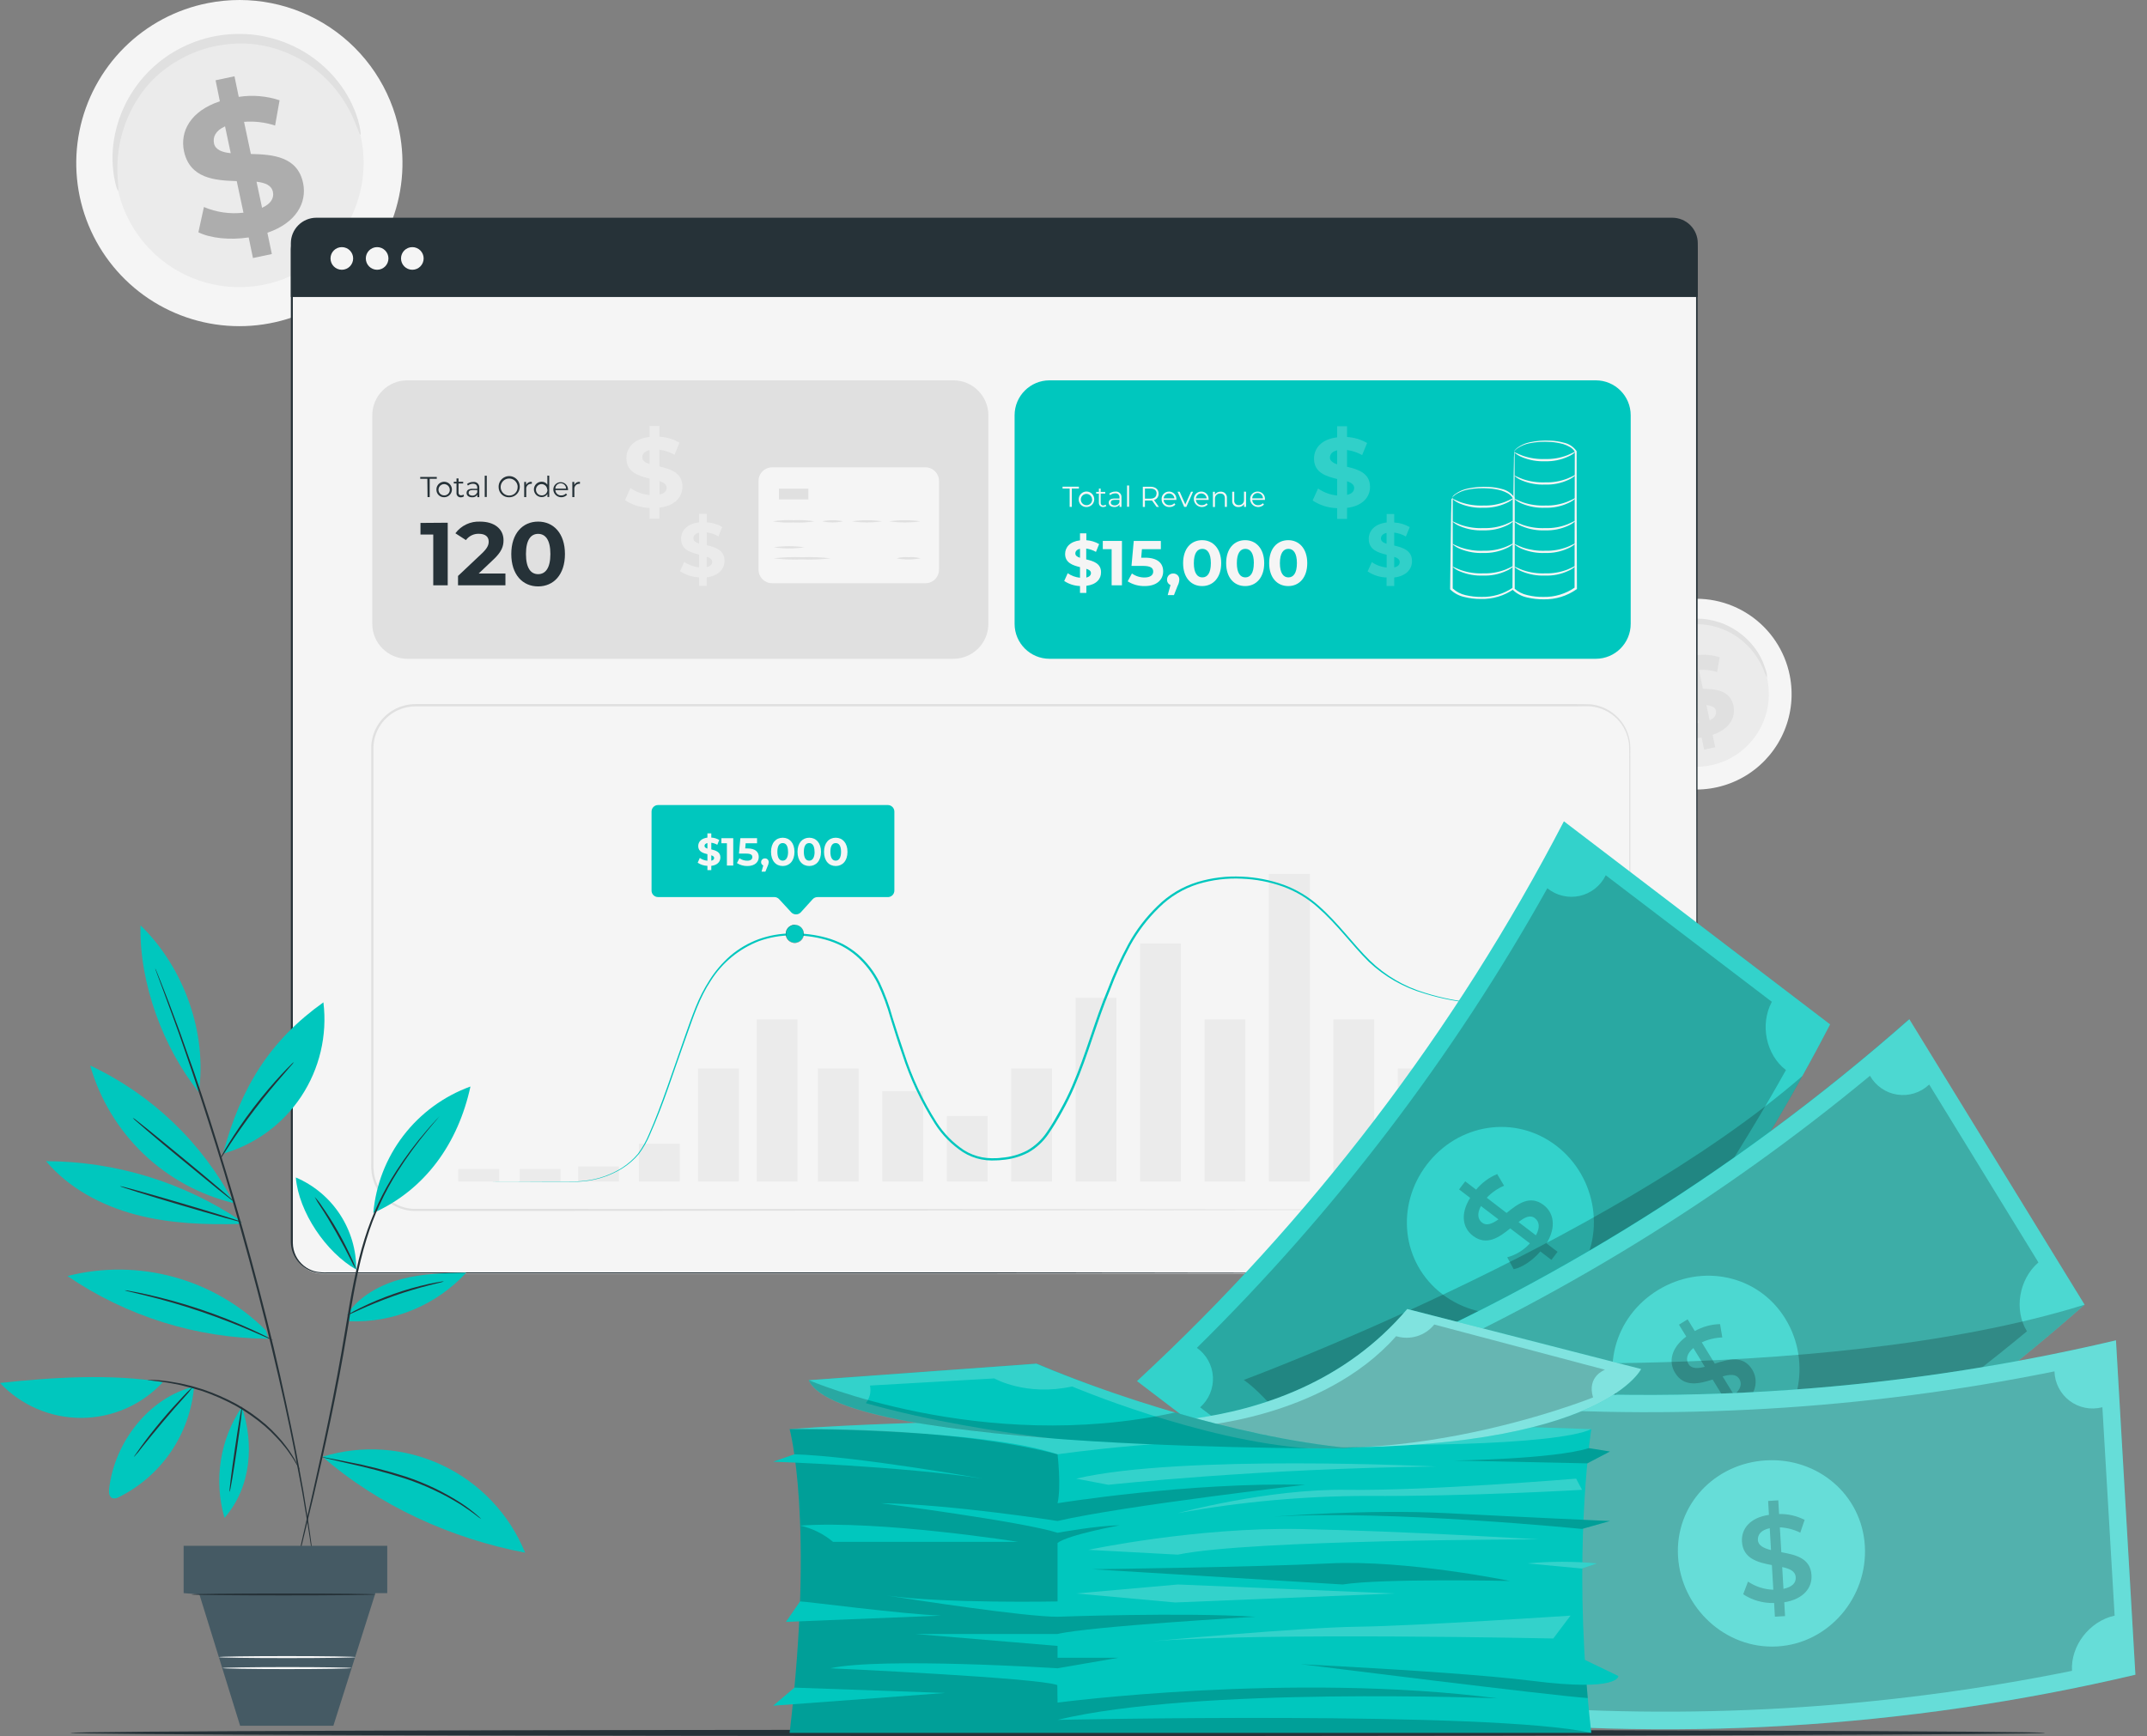 <svg width="136" height="110" viewBox="0 0 136 110" fill="none" xmlns="http://www.w3.org/2000/svg">
<rect x="0" y="0" width="136" height="110" fill="#808080" stroke="none"/>
<path d="M25.296 8.313C25.695 10.319 25.491 12.397 24.709 14.286C23.927 16.175 22.602 17.79 20.902 18.926C19.202 20.062 17.203 20.668 15.159 20.667C13.114 20.666 11.116 20.059 9.417 18.922C7.717 17.785 6.394 16.169 5.613 14.28C4.832 12.39 4.63 10.311 5.031 8.306C5.432 6.301 6.42 4.461 7.867 3.017C9.315 1.574 11.159 0.592 13.165 0.197C15.85 -0.335 18.636 0.221 20.911 1.743C23.186 3.265 24.763 5.629 25.296 8.313Z" fill="#F5F5F5"/>
<path d="M22.882 8.796C23.184 10.324 23.026 11.907 22.428 13.345C21.829 14.783 20.818 16.012 19.522 16.875C18.226 17.738 16.702 18.198 15.145 18.195C13.587 18.193 12.066 17.729 10.772 16.861C9.478 15.994 8.471 14.762 7.877 13.322C7.284 11.882 7.131 10.299 7.437 8.772C7.744 7.245 8.496 5.843 9.6 4.744C10.703 3.644 12.108 2.897 13.636 2.596C14.65 2.395 15.694 2.396 16.708 2.599C17.722 2.802 18.686 3.203 19.544 3.779C20.403 4.355 21.14 5.094 21.713 5.955C22.285 6.816 22.683 7.781 22.882 8.796Z" fill="#EBEBEB"/>
<path d="M22.833 8.548C22.787 8.548 22.688 8.224 22.448 7.658C22.114 6.863 21.659 6.124 21.1 5.467C20.713 5.019 20.277 4.616 19.8 4.265C19.255 3.864 18.659 3.536 18.029 3.289C17.689 3.152 17.338 3.042 16.981 2.96C16.611 2.872 16.235 2.811 15.857 2.779C15.464 2.748 15.069 2.748 14.676 2.779C14.272 2.81 13.871 2.869 13.476 2.957C13.081 3.05 12.692 3.171 12.315 3.321C11.95 3.469 11.597 3.644 11.258 3.844C10.929 4.033 10.614 4.247 10.317 4.483C10.028 4.711 9.758 4.962 9.508 5.232C9.054 5.734 8.666 6.292 8.355 6.893C8.081 7.418 7.866 7.971 7.713 8.543C7.49 9.378 7.399 10.243 7.444 11.106C7.473 11.721 7.53 12.063 7.484 12.074C7.438 12.085 7.314 11.758 7.214 11.13C7.074 10.234 7.103 9.32 7.298 8.435C7.43 7.821 7.636 7.226 7.91 6.661C8.226 6.01 8.63 5.405 9.109 4.863C9.368 4.568 9.649 4.293 9.95 4.041C10.263 3.775 10.596 3.535 10.948 3.324C11.311 3.103 11.692 2.911 12.085 2.75C12.897 2.417 13.758 2.219 14.633 2.165C15.057 2.138 15.482 2.145 15.905 2.183C16.314 2.222 16.718 2.293 17.116 2.394C17.496 2.489 17.868 2.614 18.229 2.766C19.486 3.284 20.587 4.12 21.423 5.192C21.983 5.901 22.406 6.708 22.671 7.572C22.846 8.187 22.868 8.54 22.833 8.548Z" fill="#E0E0E0"/>
<path d="M16.937 14.748L17.22 16.096L16.023 16.349L15.753 15.044C14.554 15.225 13.327 15.096 12.567 14.718L12.917 13.117C13.707 13.453 14.57 13.576 15.422 13.476L14.996 11.475C13.599 11.435 12.031 11.306 11.656 9.588C11.386 8.319 12.076 7.033 13.926 6.418L13.656 5.087L14.853 4.833L15.123 6.138C15.99 6.004 16.877 6.078 17.71 6.354L17.425 7.955C16.791 7.747 16.124 7.668 15.459 7.72L15.891 9.756C17.287 9.785 18.856 9.92 19.201 11.607C19.452 12.839 18.77 14.12 16.937 14.748ZM14.616 9.707L14.255 8.006C13.651 8.276 13.473 8.685 13.556 9.084C13.64 9.483 14.052 9.65 14.616 9.707ZM17.287 12.157C17.198 11.737 16.805 11.583 16.249 11.513L16.6 13.166C17.171 12.907 17.371 12.54 17.287 12.157Z" fill="#ADADAD"/>
<path d="M113.371 42.801C113.605 43.974 113.486 45.19 113.028 46.295C112.571 47.4 111.796 48.344 110.802 49.009C109.807 49.673 108.638 50.028 107.442 50.027C106.246 50.027 105.077 49.672 104.083 49.007C103.089 48.342 102.315 47.397 101.858 46.291C101.402 45.186 101.283 43.97 101.518 42.797C101.753 41.625 102.33 40.548 103.177 39.704C104.024 38.859 105.103 38.285 106.276 38.054C107.053 37.9 107.854 37.9 108.631 38.055C109.409 38.21 110.148 38.517 110.807 38.958C111.466 39.399 112.031 39.965 112.471 40.624C112.911 41.284 113.217 42.023 113.371 42.801Z" fill="#F5F5F5"/>
<path d="M111.957 43.081C112.135 43.975 112.044 44.902 111.695 45.744C111.346 46.586 110.755 47.306 109.997 47.812C109.239 48.318 108.348 48.588 107.436 48.588C106.524 48.587 105.634 48.316 104.876 47.809C104.118 47.302 103.528 46.581 103.181 45.739C102.833 44.896 102.743 43.969 102.922 43.075C103.101 42.181 103.541 41.361 104.187 40.717C104.833 40.074 105.655 39.636 106.55 39.461C107.142 39.343 107.753 39.343 108.345 39.461C108.938 39.58 109.501 39.814 110.004 40.15C110.506 40.486 110.937 40.918 111.272 41.421C111.607 41.924 111.84 42.488 111.957 43.081Z" fill="#EBEBEB"/>
<path d="M111.93 42.938C111.836 42.773 111.761 42.599 111.703 42.418C111.507 41.953 111.239 41.521 110.911 41.137C110.683 40.876 110.428 40.64 110.151 40.434C109.831 40.199 109.482 40.007 109.113 39.862C108.915 39.784 108.711 39.72 108.504 39.671C108.288 39.618 108.068 39.583 107.846 39.566C107.616 39.547 107.385 39.547 107.156 39.566C106.919 39.583 106.684 39.617 106.452 39.668C106.221 39.723 105.994 39.794 105.773 39.881C105.56 39.968 105.353 40.071 105.156 40.188C104.781 40.407 104.44 40.679 104.145 40.997C103.875 41.287 103.645 41.612 103.46 41.962C103.3 42.269 103.173 42.593 103.083 42.927C102.955 43.416 102.903 43.922 102.929 44.426C102.957 44.613 102.965 44.803 102.953 44.992C102.862 44.826 102.808 44.642 102.794 44.453C102.712 43.93 102.727 43.396 102.84 42.879C102.919 42.52 103.04 42.172 103.198 41.841C103.385 41.461 103.621 41.107 103.902 40.79C104.053 40.618 104.217 40.457 104.393 40.31C104.577 40.155 104.772 40.014 104.978 39.889C105.19 39.761 105.411 39.649 105.641 39.555C105.878 39.46 106.122 39.382 106.371 39.323C106.621 39.267 106.876 39.23 107.131 39.213C107.379 39.192 107.628 39.192 107.875 39.213C108.343 39.259 108.802 39.373 109.237 39.552C109.623 39.718 109.985 39.934 110.315 40.194C110.602 40.422 110.862 40.682 111.089 40.97C111.417 41.385 111.665 41.858 111.819 42.364C111.899 42.544 111.937 42.741 111.93 42.938Z" fill="#E0E0E0"/>
<path d="M108.483 46.564L108.65 47.348L107.949 47.496L107.788 46.734C107.163 46.844 106.519 46.778 105.93 46.542L106.133 45.604C106.595 45.8 107.1 45.872 107.599 45.814L107.351 44.644C106.542 44.62 105.61 44.545 105.397 43.542C105.238 42.801 105.642 42.048 106.723 41.687L106.558 40.908L107.259 40.76L107.421 41.523C107.928 41.445 108.446 41.489 108.933 41.65L108.766 42.585C108.396 42.465 108.006 42.418 107.618 42.447L107.869 43.639C108.677 43.658 109.596 43.736 109.807 44.717C109.955 45.464 109.556 46.197 108.483 46.564ZM107.135 43.615L106.922 42.62C106.569 42.784 106.467 43.019 106.515 43.251C106.564 43.483 106.798 43.577 107.127 43.615H107.135ZM108.699 45.049C108.645 44.803 108.416 44.715 108.09 44.671L108.297 45.639C108.626 45.488 108.737 45.273 108.691 45.049H108.699Z" fill="#E0E0E0"/>
<path d="M129.546 109.8C129.546 109.908 101.546 110 67.006 110C32.467 110 4.467 109.908 4.467 109.8C4.467 109.693 32.461 109.601 67.006 109.601C101.551 109.601 129.546 109.693 129.546 109.8Z" fill="#263238"/>
<path d="M105.549 13.93H20.434C19.36 13.93 18.49 14.8 18.49 15.874V78.752C18.49 79.826 19.36 80.696 20.434 80.696H105.549C106.623 80.696 107.493 79.826 107.493 78.752V15.874C107.493 14.8 106.623 13.93 105.549 13.93Z" fill="#F5F5F5"/>
<path d="M105.545 80.696C105.841 80.693 106.132 80.622 106.397 80.49C106.662 80.358 106.893 80.168 107.073 79.933C107.349 79.573 107.491 79.127 107.475 78.674C107.475 76.62 107.475 73.593 107.462 69.695C107.462 61.896 107.448 50.612 107.437 36.67C107.437 33.184 107.437 29.536 107.437 25.726C107.437 23.823 107.437 21.883 107.437 19.906V16.154C107.452 15.906 107.432 15.657 107.378 15.415C107.317 15.175 107.21 14.949 107.062 14.75C106.914 14.551 106.728 14.383 106.515 14.256C106.301 14.128 106.062 14.044 105.815 14.011C105.561 13.99 105.306 13.983 105.052 13.989H80.411H20.438C20.114 13.987 19.795 14.068 19.512 14.225C19.228 14.382 18.99 14.609 18.82 14.884C18.653 15.157 18.56 15.47 18.55 15.79C18.55 16.116 18.55 16.45 18.55 16.779V28.559C18.55 33.74 18.55 38.841 18.55 43.862C18.55 53.895 18.55 63.573 18.55 72.792V76.226C18.55 76.795 18.55 77.364 18.55 77.927C18.55 78.21 18.55 78.493 18.55 78.774C18.556 79.046 18.62 79.315 18.739 79.561C18.858 79.805 19.028 80.02 19.238 80.192C19.448 80.364 19.692 80.489 19.955 80.558C20.221 80.615 20.492 80.636 20.764 80.62H24.896H37.601H60.406L93.431 80.642L102.41 80.655H104.744C105.27 80.655 105.54 80.655 105.54 80.655H104.744H102.41H93.431L60.406 80.679H37.601H20.769C20.485 80.694 20.201 80.672 19.923 80.612C19.5 80.501 19.125 80.255 18.855 79.912C18.584 79.568 18.433 79.146 18.424 78.709V72.725C18.424 63.505 18.424 53.828 18.424 43.795V16.793C18.424 16.461 18.424 16.135 18.424 15.798C18.436 15.454 18.538 15.118 18.718 14.825C18.899 14.53 19.153 14.287 19.455 14.118C19.757 13.949 20.097 13.86 20.443 13.86H80.416H93.894H105.033C105.293 13.851 105.553 13.858 105.812 13.881C106.075 13.92 106.328 14.012 106.556 14.151C106.782 14.285 106.979 14.463 107.137 14.674C107.294 14.885 107.408 15.125 107.472 15.38C107.528 15.632 107.548 15.891 107.534 16.148V19.906C107.534 21.883 107.534 23.823 107.534 25.726C107.534 29.532 107.534 33.18 107.534 36.67C107.534 50.612 107.518 61.896 107.513 69.695C107.513 73.593 107.513 76.62 107.513 78.674C107.526 79.068 107.421 79.457 107.21 79.79C107 80.123 106.694 80.385 106.332 80.542C106.148 80.619 105.954 80.669 105.755 80.69L105.545 80.696Z" fill="#263238"/>
<path d="M101.082 24.099H66.483C65.26 24.099 64.269 25.09 64.269 26.312V39.529C64.269 40.751 65.26 41.742 66.483 41.742H101.082C102.304 41.742 103.295 40.751 103.295 39.529V26.312C103.295 25.09 102.304 24.099 101.082 24.099Z" fill="#00C7BE"/>
<g opacity="0.2">
<path d="M85.327 32.18V32.881H84.702V32.199C84.148 32.185 83.61 32.017 83.147 31.714L83.492 30.951C83.85 31.202 84.267 31.355 84.702 31.396V30.35C84.009 30.183 83.235 29.951 83.235 29.059C83.235 28.396 83.715 27.827 84.702 27.711V27.007H85.327V27.689C85.775 27.714 86.21 27.845 86.597 28.07L86.284 28.838C85.99 28.668 85.665 28.558 85.327 28.514V29.576C86.02 29.738 86.783 29.97 86.783 30.849C86.783 31.501 86.308 32.062 85.327 32.18ZM84.702 29.42V28.533C84.37 28.606 84.241 28.803 84.241 28.994C84.241 29.186 84.427 29.331 84.702 29.42ZM85.78 30.924C85.78 30.706 85.6 30.587 85.33 30.493V31.355C85.64 31.288 85.778 31.124 85.778 30.924H85.78Z" fill="#F5F5F5"/>
</g>
<g opacity="0.2">
<path d="M88.316 36.592V37.131H87.831V36.592C87.402 36.578 86.986 36.445 86.629 36.206L86.898 35.616C87.176 35.81 87.499 35.928 87.837 35.959V35.15C87.297 35.018 86.702 34.84 86.702 34.147C86.702 33.635 87.074 33.196 87.837 33.106V32.567H88.316V33.106C88.662 33.124 88.999 33.225 89.298 33.4L89.055 33.996C88.829 33.863 88.577 33.778 88.316 33.745V34.568C88.856 34.692 89.443 34.872 89.443 35.554C89.443 36.064 89.077 36.5 88.316 36.592ZM87.831 34.454V33.767C87.575 33.824 87.475 33.964 87.475 34.126C87.475 34.287 87.618 34.387 87.831 34.454ZM88.664 35.619C88.664 35.449 88.524 35.349 88.316 35.285V35.953C88.559 35.899 88.664 35.775 88.664 35.619Z" fill="#F5F5F5"/>
</g>
<path d="M92.022 31.533C92.026 31.57 92.026 31.607 92.022 31.643C92.022 31.727 92.022 31.832 92.022 31.962C92.022 32.253 92.022 32.652 92.022 33.15V37.326V37.285C92.249 37.496 92.528 37.642 92.831 37.709C93.16 37.786 93.498 37.825 93.836 37.822C94.554 37.841 95.26 37.63 95.85 37.221L95.825 37.275C95.825 35.137 95.825 33.158 95.825 31.538V31.56C95.749 31.436 95.642 31.333 95.515 31.261C95.388 31.189 95.253 31.13 95.114 31.085C94.85 31.009 94.579 30.963 94.305 30.948C93.862 30.914 93.416 30.938 92.979 31.021C92.7 31.074 92.435 31.181 92.197 31.336C92.137 31.381 92.081 31.43 92.027 31.482C91.995 31.52 91.979 31.541 91.976 31.538C92.022 31.446 92.091 31.367 92.175 31.309C92.411 31.138 92.68 31.017 92.965 30.956C93.408 30.862 93.861 30.827 94.313 30.854C94.594 30.865 94.873 30.91 95.143 30.986C95.464 31.06 95.744 31.253 95.928 31.525C95.928 33.142 95.928 35.123 95.928 37.261V37.299L95.904 37.318C95.289 37.751 94.55 37.974 93.798 37.951C93.448 37.954 93.1 37.912 92.76 37.827C92.426 37.755 92.118 37.592 91.871 37.355L91.857 37.342V37.315C91.879 35.611 91.898 34.167 91.911 33.129C91.911 32.633 91.93 32.234 91.938 31.943C91.938 31.816 91.938 31.713 91.938 31.633C91.963 31.597 91.991 31.563 92.022 31.533Z" fill="#F5F5F5"/>
<path d="M95.918 31.544C95.77 31.687 95.596 31.801 95.406 31.881C94.952 32.088 94.457 32.188 93.958 32.172C93.461 32.193 92.964 32.107 92.503 31.919C92.311 31.844 92.134 31.735 91.982 31.595C91.982 31.574 92.195 31.695 92.54 31.827C92.996 31.982 93.477 32.051 93.958 32.032C94.439 32.047 94.918 31.964 95.365 31.789C95.708 31.649 95.905 31.523 95.918 31.544Z" fill="#F5F5F5"/>
<path d="M95.918 32.975C95.77 33.12 95.597 33.235 95.406 33.315C94.952 33.522 94.457 33.62 93.958 33.603C93.46 33.626 92.964 33.539 92.503 33.35C92.309 33.278 92.133 33.168 91.982 33.027C91.982 33.005 92.195 33.126 92.54 33.258C92.996 33.413 93.477 33.483 93.958 33.463C94.439 33.479 94.917 33.397 95.365 33.223C95.708 33.081 95.905 32.956 95.918 32.975Z" fill="#F5F5F5"/>
<path d="M95.918 34.409C95.77 34.552 95.596 34.667 95.406 34.746C94.952 34.953 94.457 35.052 93.958 35.037C93.461 35.058 92.964 34.972 92.503 34.784C92.311 34.709 92.134 34.6 91.982 34.461C91.982 34.439 92.195 34.56 92.54 34.692C92.997 34.846 93.477 34.915 93.958 34.897C94.439 34.912 94.918 34.829 95.365 34.655C95.708 34.514 95.905 34.388 95.918 34.409Z" fill="#F5F5F5"/>
<path d="M95.918 35.841C95.77 35.985 95.597 36.1 95.406 36.178C94.953 36.387 94.457 36.487 93.958 36.469C93.461 36.49 92.964 36.404 92.503 36.216C92.31 36.143 92.133 36.033 91.982 35.892C91.982 35.871 92.195 35.992 92.54 36.124C92.996 36.279 93.477 36.349 93.958 36.329C94.439 36.343 94.917 36.261 95.365 36.089C95.708 35.946 95.905 35.822 95.918 35.841Z" fill="#F5F5F5"/>
<path d="M95.94 28.597C95.947 28.653 95.947 28.709 95.94 28.764C95.94 28.887 95.94 29.048 95.94 29.25C95.94 29.683 95.94 30.295 95.94 31.058V37.326L95.924 37.285C96.161 37.499 96.45 37.646 96.763 37.711C97.093 37.791 97.431 37.828 97.771 37.822C98.482 37.837 99.179 37.627 99.763 37.221L99.739 37.275C99.739 33.926 99.752 30.878 99.755 28.603V28.621C99.677 28.493 99.566 28.388 99.434 28.317C99.306 28.242 99.169 28.182 99.027 28.139C98.763 28.065 98.492 28.019 98.218 28.004C97.775 27.971 97.328 27.998 96.892 28.085C96.616 28.139 96.354 28.247 96.121 28.403C96.062 28.445 96.008 28.493 95.959 28.546C95.924 28.581 95.911 28.603 95.908 28.603C95.905 28.603 95.908 28.576 95.946 28.535C95.993 28.477 96.046 28.425 96.105 28.379C96.335 28.208 96.599 28.088 96.879 28.028C97.321 27.93 97.774 27.894 98.226 27.921C98.509 27.931 98.789 27.975 99.062 28.05C99.39 28.12 99.68 28.313 99.871 28.589V28.611C99.871 30.886 99.871 33.935 99.89 37.283V37.32L99.865 37.339C99.257 37.768 98.526 37.991 97.781 37.975C97.43 37.978 97.08 37.938 96.738 37.857C96.397 37.786 96.082 37.62 95.83 37.38L95.816 37.363V37.337C95.838 34.797 95.857 32.616 95.87 31.058C95.87 30.295 95.892 29.686 95.897 29.252C95.897 29.053 95.897 28.894 95.911 28.772C95.915 28.713 95.925 28.654 95.94 28.597Z" fill="#F5F5F5"/>
<path d="M99.838 31.544C99.69 31.687 99.516 31.801 99.326 31.881C98.873 32.089 98.377 32.189 97.878 32.172C97.38 32.193 96.884 32.107 96.423 31.919C96.231 31.844 96.054 31.735 95.902 31.595C95.902 31.574 96.115 31.695 96.46 31.827C96.916 31.982 97.397 32.051 97.878 32.032C98.359 32.047 98.837 31.964 99.285 31.789C99.628 31.649 99.825 31.523 99.838 31.544Z" fill="#F5F5F5"/>
<path d="M99.838 32.975C99.69 33.12 99.516 33.235 99.326 33.315C98.872 33.522 98.377 33.621 97.878 33.603C97.38 33.626 96.884 33.539 96.423 33.35C96.229 33.278 96.052 33.168 95.902 33.027C95.902 33.005 96.115 33.126 96.46 33.258C96.916 33.413 97.397 33.483 97.878 33.463C98.359 33.479 98.837 33.397 99.285 33.223C99.628 33.081 99.825 32.956 99.838 32.975Z" fill="#F5F5F5"/>
<path d="M99.838 30.075C99.69 30.22 99.516 30.335 99.326 30.415C98.872 30.622 98.377 30.721 97.878 30.703C97.38 30.725 96.884 30.639 96.423 30.45C96.23 30.376 96.053 30.267 95.902 30.126C95.902 30.105 96.115 30.226 96.46 30.358C96.916 30.513 97.397 30.582 97.878 30.563C98.359 30.578 98.837 30.497 99.285 30.323C99.628 30.18 99.825 30.056 99.838 30.075Z" fill="#F5F5F5"/>
<path d="M99.838 28.597C99.69 28.741 99.516 28.855 99.326 28.934C98.872 29.141 98.377 29.241 97.878 29.226C97.38 29.246 96.884 29.16 96.423 28.972C96.231 28.898 96.054 28.788 95.902 28.649C95.902 28.627 96.115 28.746 96.46 28.878C96.916 29.034 97.397 29.104 97.878 29.085C98.359 29.1 98.837 29.017 99.285 28.843C99.628 28.703 99.825 28.576 99.838 28.597Z" fill="#F5F5F5"/>
<path d="M99.838 34.409C99.69 34.552 99.516 34.667 99.326 34.746C98.872 34.953 98.377 35.053 97.878 35.037C97.38 35.058 96.884 34.972 96.423 34.784C96.231 34.709 96.054 34.6 95.902 34.461C95.902 34.439 96.115 34.56 96.46 34.692C96.917 34.846 97.397 34.915 97.878 34.897C98.359 34.912 98.837 34.829 99.285 34.655C99.628 34.514 99.825 34.388 99.838 34.409Z" fill="#F5F5F5"/>
<path d="M99.838 35.841C99.69 35.985 99.516 36.1 99.326 36.178C98.873 36.388 98.377 36.487 97.878 36.469C97.38 36.49 96.884 36.404 96.423 36.216C96.23 36.143 96.053 36.033 95.902 35.892C95.902 35.871 96.115 35.992 96.46 36.124C96.916 36.279 97.397 36.349 97.878 36.329C98.359 36.343 98.837 36.261 99.285 36.089C99.628 35.946 99.825 35.822 99.838 35.841Z" fill="#F5F5F5"/>
<path d="M60.391 24.099H25.798C24.574 24.099 23.582 25.091 23.582 26.315V39.526C23.582 40.75 24.574 41.742 25.798 41.742H60.391C61.615 41.742 62.607 40.75 62.607 39.526V26.315C62.607 25.091 61.615 24.099 60.391 24.099Z" fill="#E0E0E0"/>
<path d="M41.773 32.166V32.867H41.147V32.185C40.592 32.168 40.053 31.995 39.592 31.686L39.934 30.924C40.293 31.174 40.711 31.326 41.147 31.366V30.323C40.454 30.155 39.678 29.924 39.678 29.031C39.678 28.368 40.161 27.799 41.147 27.683V26.993H41.773V27.67C42.219 27.695 42.653 27.825 43.04 28.05L42.727 28.818C42.434 28.647 42.109 28.537 41.773 28.495V29.557C42.465 29.719 43.228 29.951 43.228 30.829C43.228 31.487 42.765 32.048 41.773 32.166ZM41.147 29.406V28.519C40.816 28.592 40.684 28.775 40.684 28.98C40.684 29.185 40.878 29.317 41.147 29.406ZM42.225 30.91C42.225 30.692 42.042 30.573 41.775 30.479V31.341C42.085 31.274 42.225 31.11 42.225 30.905V30.91Z" fill="#EBEBEB"/>
<path d="M44.764 36.579V37.118H44.279V36.579C43.849 36.566 43.432 36.432 43.074 36.194L43.344 35.603C43.622 35.797 43.945 35.915 44.282 35.946V35.137C43.743 35.008 43.144 34.83 43.144 34.137C43.144 33.625 43.519 33.185 44.282 33.096V32.557H44.767V33.096C45.113 33.114 45.45 33.215 45.748 33.39L45.506 33.986C45.279 33.853 45.028 33.768 44.767 33.735V34.544C45.306 34.668 45.894 34.849 45.894 35.531C45.891 36.051 45.522 36.488 44.764 36.579ZM44.279 34.442V33.754C44.023 33.811 43.921 33.951 43.921 34.113C43.921 34.275 44.066 34.374 44.279 34.442ZM45.112 35.606C45.112 35.436 44.972 35.337 44.764 35.272V35.94C45.004 35.886 45.112 35.757 45.112 35.606Z" fill="#EBEBEB"/>
<path d="M27.069 30.336H26.619V30.22H27.668V30.336H27.218V31.498H27.083L27.069 30.336Z" fill="#263238"/>
<path d="M27.645 31.018C27.644 30.921 27.672 30.826 27.726 30.745C27.78 30.664 27.856 30.601 27.946 30.563C28.035 30.526 28.134 30.515 28.229 30.534C28.325 30.553 28.412 30.599 28.481 30.668C28.55 30.736 28.597 30.824 28.616 30.919C28.636 31.014 28.626 31.113 28.589 31.203C28.552 31.292 28.489 31.369 28.408 31.423C28.328 31.477 28.233 31.506 28.135 31.506C28.07 31.508 28.006 31.497 27.946 31.474C27.885 31.45 27.83 31.414 27.784 31.368C27.738 31.323 27.702 31.268 27.678 31.208C27.654 31.148 27.643 31.083 27.645 31.018ZM28.491 31.018C28.488 30.948 28.465 30.88 28.424 30.823C28.383 30.765 28.326 30.721 28.26 30.697C28.194 30.672 28.122 30.666 28.054 30.682C27.985 30.698 27.922 30.733 27.874 30.784C27.825 30.835 27.793 30.899 27.78 30.968C27.768 31.038 27.776 31.109 27.804 31.174C27.832 31.238 27.878 31.293 27.937 31.332C27.996 31.37 28.065 31.391 28.135 31.39C28.184 31.391 28.232 31.382 28.276 31.363C28.321 31.345 28.361 31.317 28.395 31.282C28.428 31.247 28.454 31.206 28.471 31.16C28.487 31.115 28.494 31.067 28.491 31.018Z" fill="#263238"/>
<path d="M29.391 31.444C29.333 31.491 29.26 31.514 29.186 31.512C29.15 31.514 29.114 31.509 29.08 31.496C29.047 31.483 29.016 31.464 28.99 31.438C28.965 31.413 28.945 31.382 28.932 31.348C28.92 31.314 28.914 31.278 28.917 31.242V30.636H28.744V30.525H28.917V30.315H29.046V30.525H29.34V30.636H29.046V31.21C29.043 31.233 29.045 31.256 29.052 31.279C29.059 31.301 29.071 31.321 29.087 31.338C29.103 31.355 29.123 31.368 29.145 31.376C29.166 31.384 29.19 31.387 29.213 31.385C29.265 31.386 29.316 31.369 29.356 31.337L29.391 31.444Z" fill="#263238"/>
<path d="M30.361 30.905V31.501H30.237V31.35C30.201 31.404 30.151 31.447 30.093 31.475C30.034 31.503 29.97 31.515 29.905 31.509C29.689 31.509 29.555 31.396 29.555 31.239C29.555 31.083 29.649 30.97 29.927 30.97H30.231V30.905C30.231 30.741 30.137 30.652 29.962 30.652C29.845 30.65 29.731 30.69 29.641 30.765L29.584 30.668C29.695 30.58 29.834 30.534 29.975 30.538C30.026 30.531 30.078 30.536 30.126 30.551C30.175 30.567 30.219 30.593 30.256 30.629C30.294 30.664 30.322 30.707 30.34 30.755C30.358 30.803 30.365 30.854 30.361 30.905ZM30.231 31.212V31.053H29.929C29.743 31.053 29.684 31.129 29.684 31.226C29.684 31.323 29.773 31.406 29.927 31.406C29.99 31.407 30.052 31.389 30.104 31.354C30.157 31.319 30.197 31.268 30.221 31.21L30.231 31.212Z" fill="#263238"/>
<path d="M30.705 30.142H30.834V31.49H30.705V30.142Z" fill="#263238"/>
<path d="M31.584 30.86C31.58 30.726 31.616 30.594 31.687 30.481C31.758 30.368 31.861 30.279 31.983 30.224C32.105 30.17 32.24 30.154 32.372 30.177C32.503 30.2 32.625 30.262 32.721 30.355C32.817 30.447 32.883 30.567 32.911 30.697C32.94 30.828 32.928 30.964 32.878 31.088C32.828 31.212 32.743 31.318 32.633 31.393C32.522 31.468 32.392 31.509 32.258 31.509C32.171 31.513 32.083 31.499 32.001 31.468C31.919 31.438 31.845 31.39 31.781 31.329C31.718 31.269 31.668 31.196 31.634 31.115C31.601 31.034 31.584 30.947 31.584 30.86ZM32.792 30.86C32.792 30.753 32.76 30.649 32.701 30.56C32.642 30.471 32.558 30.402 32.459 30.361C32.361 30.321 32.252 30.31 32.148 30.331C32.043 30.352 31.947 30.403 31.872 30.478C31.796 30.554 31.745 30.65 31.724 30.754C31.703 30.859 31.714 30.967 31.755 31.066C31.796 31.164 31.865 31.249 31.953 31.308C32.042 31.367 32.146 31.399 32.253 31.399C32.324 31.401 32.395 31.388 32.461 31.361C32.527 31.335 32.586 31.295 32.636 31.245C32.686 31.194 32.726 31.134 32.751 31.068C32.777 31.001 32.789 30.931 32.787 30.86H32.792Z" fill="#263238"/>
<path d="M33.688 30.53V30.654H33.658C33.612 30.652 33.566 30.66 33.524 30.677C33.482 30.694 33.444 30.721 33.413 30.754C33.382 30.788 33.359 30.828 33.345 30.872C33.332 30.916 33.328 30.962 33.334 31.007V31.498H33.205V30.536H33.326V30.724C33.359 30.659 33.412 30.605 33.477 30.57C33.541 30.536 33.615 30.522 33.688 30.53Z" fill="#263238"/>
<path d="M34.791 30.142V31.489H34.678V31.298C34.639 31.361 34.585 31.413 34.52 31.448C34.455 31.483 34.382 31.5 34.308 31.497C34.179 31.497 34.055 31.446 33.963 31.355C33.872 31.263 33.82 31.139 33.82 31.01C33.82 30.88 33.872 30.756 33.963 30.665C34.055 30.573 34.179 30.522 34.308 30.522C34.38 30.519 34.451 30.535 34.515 30.568C34.579 30.601 34.633 30.65 34.672 30.71V30.134L34.791 30.142ZM34.664 31.018C34.661 30.947 34.638 30.879 34.597 30.822C34.556 30.765 34.499 30.721 34.433 30.696C34.367 30.671 34.295 30.666 34.227 30.681C34.158 30.697 34.095 30.733 34.047 30.783C33.998 30.834 33.965 30.898 33.953 30.968C33.941 31.037 33.949 31.108 33.977 31.173C34.005 31.238 34.051 31.293 34.11 31.331C34.169 31.37 34.238 31.39 34.308 31.39C34.358 31.392 34.407 31.385 34.453 31.367C34.5 31.349 34.542 31.322 34.577 31.287C34.611 31.252 34.638 31.209 34.656 31.163C34.673 31.117 34.681 31.067 34.678 31.018H34.664Z" fill="#263238"/>
<path d="M35.987 31.056H35.178C35.181 31.103 35.192 31.149 35.213 31.191C35.233 31.233 35.262 31.271 35.297 31.302C35.332 31.333 35.373 31.357 35.417 31.372C35.462 31.387 35.509 31.393 35.556 31.39C35.611 31.392 35.665 31.382 35.716 31.36C35.767 31.339 35.812 31.307 35.849 31.266L35.922 31.35C35.853 31.422 35.765 31.472 35.668 31.494C35.57 31.516 35.469 31.509 35.375 31.474C35.282 31.439 35.201 31.376 35.143 31.295C35.085 31.214 35.052 31.118 35.049 31.018C35.049 30.894 35.098 30.776 35.185 30.688C35.273 30.601 35.392 30.552 35.515 30.552C35.639 30.552 35.758 30.601 35.845 30.688C35.932 30.776 35.981 30.894 35.981 31.018L35.987 31.056ZM35.178 30.962H35.858C35.858 30.871 35.822 30.785 35.758 30.721C35.694 30.658 35.608 30.622 35.518 30.622C35.428 30.622 35.341 30.658 35.278 30.721C35.214 30.785 35.178 30.871 35.178 30.962Z" fill="#263238"/>
<path d="M36.736 30.53V30.654H36.707C36.661 30.652 36.615 30.66 36.573 30.677C36.531 30.694 36.493 30.721 36.462 30.755C36.431 30.788 36.408 30.829 36.394 30.872C36.381 30.916 36.377 30.962 36.383 31.008V31.498H36.254V30.536H36.378V30.724C36.411 30.66 36.463 30.606 36.527 30.572C36.591 30.537 36.664 30.523 36.736 30.53Z" fill="#263238"/>
<path d="M28.36 33.121V37.086H27.444V33.87H26.635V33.134L28.36 33.121Z" fill="#263238"/>
<path d="M32.016 36.34V37.087H29.013V36.493L30.544 35.049C30.894 34.712 30.956 34.51 30.956 34.315C30.956 34.005 30.741 33.822 30.323 33.822C30.166 33.818 30.01 33.853 29.87 33.922C29.729 33.992 29.607 34.094 29.514 34.221L28.846 33.79C29.027 33.547 29.266 33.352 29.54 33.223C29.815 33.094 30.117 33.035 30.42 33.051C31.304 33.051 31.895 33.507 31.895 34.226C31.895 34.612 31.787 34.962 31.231 35.477L30.32 36.34H32.016Z" fill="#263238"/>
<path d="M32.387 35.105C32.387 33.794 33.112 33.05 34.088 33.05C35.063 33.05 35.786 33.794 35.786 35.105C35.786 36.415 35.066 37.156 34.088 37.156C33.109 37.156 32.387 36.412 32.387 35.105ZM34.864 35.105C34.864 34.202 34.546 33.827 34.088 33.827C33.629 33.827 33.317 34.202 33.317 35.105C33.317 36.008 33.632 36.38 34.088 36.38C34.543 36.38 34.864 36.005 34.864 35.105Z" fill="#263238"/>
<path d="M58.627 29.613H48.903C48.431 29.613 48.049 29.996 48.049 30.468V36.099C48.049 36.571 48.431 36.954 48.903 36.954H58.627C59.099 36.954 59.481 36.571 59.481 36.099V30.468C59.481 29.996 59.099 29.613 58.627 29.613Z" fill="#F5F5F5"/>
<path d="M51.203 30.964H49.34V31.641H51.203V30.964Z" fill="#E0E0E0"/>
<path d="M51.592 33.032C51.157 33.105 50.715 33.129 50.274 33.105C49.832 33.129 49.389 33.105 48.953 33.032C49.39 32.963 49.833 32.939 50.274 32.962C50.715 32.939 51.156 32.963 51.592 33.032Z" fill="#E0E0E0"/>
<path d="M53.402 33.031C52.968 33.128 52.518 33.128 52.084 33.031C52.518 32.938 52.968 32.938 53.402 33.031Z" fill="#E0E0E0"/>
<path d="M58.304 33.031C57.651 33.129 56.987 33.129 56.334 33.031C56.987 32.938 57.651 32.938 58.304 33.031Z" fill="#E0E0E0"/>
<path d="M55.874 33.031C55.243 33.128 54.601 33.128 53.971 33.031C54.602 32.938 55.243 32.938 55.874 33.031Z" fill="#E0E0E0"/>
<path d="M50.957 34.679C50.31 34.773 49.654 34.773 49.008 34.679C49.654 34.586 50.31 34.586 50.957 34.679Z" fill="#E0E0E0"/>
<path d="M52.612 35.377C52.014 35.448 51.411 35.472 50.809 35.447C50.207 35.472 49.605 35.448 49.008 35.377C49.605 35.308 50.207 35.285 50.809 35.307C51.411 35.285 52.013 35.308 52.612 35.377Z" fill="#E0E0E0"/>
<path d="M58.306 35.377C57.803 35.471 57.287 35.471 56.783 35.377C57.03 35.309 57.288 35.285 57.543 35.307C57.8 35.285 58.058 35.308 58.306 35.377Z" fill="#E0E0E0"/>
<path d="M67.757 30.956H67.307V30.837H68.342V30.956H67.892V32.118H67.757V30.956Z" fill="#F5F5F5"/>
<path d="M68.332 31.636C68.332 31.538 68.361 31.444 68.415 31.363C68.469 31.282 68.546 31.219 68.635 31.182C68.725 31.145 68.823 31.135 68.919 31.154C69.014 31.173 69.101 31.22 69.17 31.289C69.239 31.357 69.285 31.445 69.304 31.54C69.323 31.635 69.313 31.734 69.276 31.823C69.239 31.913 69.176 31.989 69.096 32.043C69.015 32.097 68.92 32.126 68.823 32.126C68.758 32.128 68.693 32.117 68.632 32.093C68.572 32.069 68.517 32.033 68.471 31.987C68.425 31.941 68.389 31.886 68.365 31.826C68.341 31.765 68.33 31.701 68.332 31.636ZM69.179 31.636C69.176 31.565 69.152 31.497 69.11 31.441C69.069 31.384 69.012 31.34 68.946 31.316C68.88 31.291 68.808 31.287 68.74 31.302C68.671 31.318 68.609 31.354 68.561 31.405C68.512 31.456 68.48 31.52 68.468 31.589C68.455 31.658 68.464 31.73 68.492 31.794C68.52 31.859 68.566 31.914 68.625 31.952C68.684 31.99 68.753 32.011 68.823 32.01C68.872 32.011 68.92 32.002 68.965 31.984C69.011 31.965 69.051 31.937 69.085 31.902C69.119 31.867 69.145 31.825 69.161 31.779C69.178 31.733 69.185 31.684 69.181 31.636H69.179Z" fill="#F5F5F5"/>
<path d="M70.08 32.059C70.023 32.105 69.951 32.129 69.878 32.126C69.842 32.129 69.805 32.123 69.772 32.111C69.738 32.098 69.707 32.078 69.682 32.053C69.656 32.027 69.636 31.996 69.624 31.963C69.611 31.929 69.606 31.893 69.608 31.857V31.277H69.436V31.167H69.608V30.956H69.721V31.167H70.012V31.277H69.721V31.851C69.718 31.874 69.72 31.898 69.727 31.92C69.734 31.942 69.746 31.963 69.762 31.98C69.778 31.997 69.798 32.01 69.82 32.018C69.842 32.026 69.865 32.029 69.888 32.026C69.94 32.028 69.99 32.01 70.029 31.975L70.08 32.059Z" fill="#F5F5F5"/>
<path d="M71.04 31.523V32.118H70.916V31.967C70.88 32.021 70.831 32.064 70.772 32.092C70.714 32.12 70.649 32.132 70.585 32.126C70.367 32.126 70.234 32.013 70.234 31.857C70.234 31.7 70.329 31.587 70.604 31.587H70.911V31.531C70.916 31.494 70.913 31.456 70.902 31.421C70.89 31.386 70.87 31.354 70.844 31.328C70.818 31.302 70.786 31.282 70.751 31.27C70.716 31.259 70.678 31.256 70.641 31.261C70.525 31.26 70.411 31.3 70.321 31.374L70.261 31.28C70.372 31.192 70.51 31.145 70.652 31.148C70.704 31.141 70.756 31.146 70.805 31.162C70.854 31.179 70.899 31.206 70.936 31.242C70.974 31.278 71.002 31.322 71.02 31.37C71.038 31.419 71.045 31.471 71.04 31.523ZM70.911 31.83V31.671H70.609C70.423 31.671 70.361 31.744 70.361 31.843C70.361 31.943 70.45 32.024 70.604 32.024C70.669 32.028 70.734 32.011 70.789 31.977C70.844 31.942 70.887 31.89 70.911 31.83Z" fill="#F5F5F5"/>
<path d="M71.393 30.762H71.522V32.11H71.393V30.762Z" fill="#F5F5F5"/>
<path d="M73.264 32.118L72.973 31.714H72.871H72.525V32.121H72.391V30.84H72.871C73.194 30.84 73.391 31.005 73.391 31.28C73.395 31.37 73.369 31.459 73.316 31.532C73.263 31.605 73.187 31.658 73.1 31.681L73.412 32.121L73.264 32.118ZM73.264 31.277C73.264 31.072 73.129 30.956 72.873 30.956H72.525V31.595H72.865C73.121 31.595 73.256 31.477 73.256 31.277H73.264Z" fill="#F5F5F5"/>
<path d="M74.519 31.676H73.71C73.713 31.723 73.724 31.769 73.745 31.811C73.765 31.853 73.793 31.891 73.829 31.922C73.864 31.953 73.905 31.977 73.949 31.992C73.994 32.007 74.041 32.013 74.088 32.01C74.142 32.012 74.197 32.002 74.248 31.98C74.299 31.959 74.344 31.927 74.381 31.886L74.454 31.97C74.408 32.021 74.351 32.062 74.287 32.089C74.223 32.116 74.154 32.129 74.085 32.126C74.019 32.13 73.953 32.12 73.891 32.097C73.829 32.073 73.772 32.038 73.725 31.991C73.677 31.945 73.64 31.89 73.615 31.829C73.591 31.767 73.579 31.701 73.581 31.635C73.577 31.572 73.587 31.509 73.609 31.449C73.631 31.39 73.665 31.335 73.71 31.29C73.753 31.244 73.806 31.208 73.865 31.183C73.923 31.159 73.986 31.147 74.05 31.147C74.113 31.146 74.176 31.158 74.235 31.183C74.293 31.207 74.346 31.243 74.39 31.289C74.434 31.335 74.468 31.389 74.49 31.449C74.511 31.509 74.52 31.572 74.516 31.635C74.516 31.635 74.519 31.662 74.519 31.676ZM73.71 31.579H74.392C74.385 31.494 74.345 31.414 74.282 31.357C74.219 31.299 74.137 31.267 74.051 31.267C73.966 31.267 73.883 31.299 73.82 31.357C73.757 31.414 73.718 31.494 73.71 31.579Z" fill="#F5F5F5"/>
<path d="M75.574 31.156L75.148 32.118H75.013L74.59 31.156H74.725L75.083 31.964L75.447 31.156H75.574Z" fill="#F5F5F5"/>
<path d="M76.562 31.676H75.753C75.756 31.723 75.768 31.768 75.788 31.81C75.809 31.852 75.837 31.89 75.872 31.921C75.907 31.952 75.948 31.976 75.993 31.991C76.037 32.007 76.084 32.013 76.13 32.01C76.186 32.012 76.24 32.002 76.291 31.981C76.342 31.959 76.388 31.927 76.424 31.886L76.5 31.97C76.43 32.042 76.341 32.092 76.244 32.113C76.146 32.135 76.045 32.128 75.951 32.092C75.858 32.057 75.777 31.994 75.719 31.913C75.66 31.832 75.627 31.735 75.624 31.635C75.62 31.572 75.63 31.509 75.652 31.449C75.674 31.39 75.709 31.335 75.752 31.29C75.796 31.244 75.849 31.208 75.908 31.183C75.966 31.159 76.029 31.147 76.093 31.147C76.156 31.146 76.219 31.158 76.278 31.183C76.336 31.207 76.389 31.243 76.433 31.289C76.477 31.335 76.511 31.389 76.532 31.449C76.554 31.509 76.563 31.572 76.559 31.635C76.559 31.635 76.562 31.662 76.562 31.676ZM75.753 31.579H76.435C76.427 31.494 76.388 31.414 76.325 31.357C76.262 31.299 76.18 31.267 76.094 31.267C76.008 31.267 75.926 31.299 75.863 31.357C75.8 31.414 75.761 31.494 75.753 31.579Z" fill="#F5F5F5"/>
<path d="M77.716 31.56V32.118H77.587V31.579C77.587 31.374 77.482 31.272 77.298 31.272C77.252 31.268 77.206 31.275 77.163 31.291C77.12 31.308 77.081 31.334 77.049 31.367C77.016 31.4 76.992 31.44 76.977 31.483C76.962 31.527 76.957 31.574 76.961 31.619V32.124H76.832V31.161H76.956V31.339C76.995 31.279 77.05 31.23 77.114 31.197C77.179 31.164 77.251 31.149 77.323 31.153C77.376 31.149 77.43 31.157 77.481 31.177C77.531 31.196 77.577 31.226 77.614 31.265C77.652 31.304 77.68 31.35 77.698 31.401C77.716 31.452 77.722 31.506 77.716 31.56Z" fill="#F5F5F5"/>
<path d="M78.929 31.156V32.118H78.805V31.943C78.769 32.001 78.718 32.049 78.658 32.081C78.597 32.114 78.529 32.129 78.46 32.126C78.405 32.132 78.349 32.125 78.297 32.106C78.245 32.087 78.197 32.057 78.158 32.017C78.119 31.978 78.089 31.93 78.071 31.877C78.053 31.825 78.047 31.769 78.053 31.714V31.156H78.183V31.695C78.176 31.735 78.179 31.776 78.191 31.815C78.203 31.854 78.224 31.89 78.252 31.92C78.279 31.95 78.314 31.973 78.352 31.988C78.39 32.002 78.43 32.008 78.471 32.005C78.517 32.007 78.562 31.999 78.605 31.982C78.647 31.965 78.685 31.939 78.716 31.906C78.748 31.872 78.771 31.832 78.786 31.789C78.8 31.746 78.805 31.7 78.8 31.654V31.15L78.929 31.156Z" fill="#F5F5F5"/>
<path d="M80.131 31.676H79.322C79.325 31.723 79.336 31.769 79.357 31.811C79.377 31.853 79.406 31.891 79.441 31.922C79.476 31.953 79.517 31.977 79.561 31.992C79.606 32.007 79.653 32.013 79.7 32.01C79.755 32.012 79.809 32.002 79.86 31.98C79.911 31.959 79.956 31.927 79.993 31.886L80.066 31.97C79.997 32.042 79.908 32.092 79.81 32.113C79.713 32.135 79.611 32.128 79.518 32.092C79.424 32.057 79.343 31.994 79.285 31.913C79.227 31.832 79.194 31.735 79.19 31.635C79.187 31.572 79.197 31.508 79.219 31.448C79.241 31.389 79.275 31.334 79.32 31.289C79.364 31.243 79.417 31.207 79.476 31.183C79.535 31.158 79.598 31.146 79.662 31.147C79.725 31.146 79.788 31.158 79.847 31.183C79.905 31.207 79.958 31.243 80.001 31.289C80.045 31.335 80.079 31.39 80.1 31.449C80.121 31.509 80.13 31.572 80.126 31.635L80.131 31.676ZM79.322 31.579H80.001C80.001 31.489 79.966 31.402 79.902 31.339C79.838 31.275 79.752 31.239 79.662 31.239C79.572 31.239 79.485 31.275 79.422 31.339C79.358 31.402 79.322 31.489 79.322 31.579Z" fill="#F5F5F5"/>
<path d="M68.814 37.119V37.569H68.412V37.132C68.055 37.121 67.709 37.01 67.412 36.812L67.633 36.321C67.864 36.481 68.132 36.579 68.412 36.607V35.935C67.967 35.825 67.469 35.666 67.469 35.102C67.469 34.676 67.779 34.31 68.412 34.237V33.792H68.814V34.229C69.099 34.246 69.376 34.331 69.623 34.474L69.423 34.97C69.233 34.861 69.023 34.789 68.806 34.76V35.445C69.253 35.547 69.744 35.698 69.744 36.254C69.752 36.682 69.45 37.043 68.814 37.119ZM68.412 35.342V34.774C68.199 34.822 68.116 34.938 68.116 35.07C68.116 35.202 68.237 35.288 68.412 35.342ZM69.105 36.313C69.105 36.173 68.989 36.094 68.814 36.043V36.599C69.016 36.545 69.105 36.44 69.105 36.313Z" fill="#F5F5F5"/>
<path d="M71.069 34.274V37.086H70.416V34.797H69.856V34.274H71.069Z" fill="#F5F5F5"/>
<path d="M73.68 36.202C73.68 36.7 73.313 37.135 72.51 37.135C72.129 37.142 71.754 37.038 71.432 36.835L71.701 36.337C71.936 36.506 72.22 36.595 72.51 36.59C72.836 36.59 73.049 36.453 73.049 36.223C73.049 35.994 72.903 35.857 72.394 35.857H71.674L71.817 34.274H73.534V34.797H72.335L72.289 35.337H72.518C73.351 35.331 73.68 35.706 73.68 36.202Z" fill="#F5F5F5"/>
<path d="M74.703 36.725C74.697 36.865 74.659 37.003 74.592 37.126L74.363 37.706H73.967L74.145 37.067C74.077 37.04 74.019 36.992 73.98 36.931C73.941 36.87 73.922 36.797 73.926 36.725C73.925 36.673 73.934 36.622 73.953 36.574C73.972 36.526 74.001 36.483 74.038 36.447C74.074 36.411 74.118 36.382 74.166 36.364C74.214 36.345 74.266 36.337 74.317 36.339C74.368 36.337 74.42 36.345 74.467 36.364C74.515 36.383 74.559 36.411 74.595 36.447C74.631 36.483 74.659 36.527 74.678 36.575C74.697 36.622 74.705 36.673 74.703 36.725Z" fill="#F5F5F5"/>
<path d="M74.943 35.682C74.943 34.752 75.458 34.226 76.148 34.226C76.838 34.226 77.356 34.765 77.356 35.682C77.356 36.598 76.844 37.135 76.148 37.135C75.453 37.135 74.943 36.609 74.943 35.682ZM76.701 35.682C76.701 35.043 76.475 34.776 76.162 34.776C75.849 34.776 75.623 35.046 75.623 35.682C75.623 36.318 75.846 36.585 76.162 36.585C76.477 36.585 76.701 36.321 76.701 35.682Z" fill="#F5F5F5"/>
<path d="M77.67 35.682C77.67 34.752 78.185 34.226 78.875 34.226C79.565 34.226 80.08 34.765 80.08 35.682C80.08 36.598 79.57 37.135 78.875 37.135C78.179 37.135 77.67 36.609 77.67 35.682ZM79.425 35.682C79.425 35.043 79.201 34.776 78.886 34.776C78.57 34.776 78.347 35.046 78.347 35.682C78.347 36.318 78.573 36.585 78.886 36.585C79.198 36.585 79.422 36.321 79.422 35.682H79.425Z" fill="#F5F5F5"/>
<path d="M80.394 35.682C80.394 34.752 80.909 34.226 81.602 34.226C82.295 34.226 82.807 34.765 82.807 35.682C82.807 36.598 82.298 37.135 81.602 37.135C80.907 37.135 80.394 36.609 80.394 35.682ZM82.152 35.682C82.152 35.043 81.928 34.776 81.613 34.776C81.298 34.776 81.074 35.046 81.074 35.682C81.074 36.318 81.3 36.585 81.613 36.585C81.926 36.585 82.152 36.321 82.152 35.682Z" fill="#F5F5F5"/>
<path d="M100.489 76.669H100.632C100.771 76.662 100.91 76.644 101.047 76.615C101.636 76.496 102.168 76.183 102.559 75.726C102.949 75.269 103.176 74.695 103.203 74.095C103.22 73.85 103.203 73.594 103.203 73.327C103.203 72.261 103.203 71.036 103.203 69.653C103.203 66.887 103.203 63.504 103.203 59.576C103.203 57.614 103.203 55.517 103.203 53.285C103.203 52.172 103.203 51.027 103.203 49.85C103.203 49.263 103.203 48.667 103.203 48.063C103.203 47.764 103.203 47.457 103.19 47.16C103.158 46.859 103.076 46.566 102.947 46.292C102.687 45.73 102.237 45.277 101.678 45.012C101.396 44.877 101.093 44.791 100.783 44.758C100.47 44.734 100.144 44.758 99.823 44.758H87.418H68.855H26.323C25.861 44.759 25.408 44.878 25.005 45.103C24.606 45.33 24.271 45.656 24.035 46.049C23.797 46.442 23.666 46.89 23.654 47.349C23.654 47.812 23.654 48.281 23.654 48.745C23.654 50.607 23.654 52.457 23.654 54.295V73.685C23.648 73.897 23.658 74.109 23.684 74.319C23.743 74.735 23.901 75.13 24.145 75.472C24.384 75.814 24.701 76.094 25.069 76.29C25.437 76.486 25.847 76.592 26.264 76.599H33.75L68.489 76.615L91.909 76.637L98.276 76.65L91.909 76.664L68.489 76.686L33.744 76.731H26.256C25.819 76.723 25.391 76.612 25.005 76.408C24.618 76.201 24.284 75.908 24.029 75.551C23.773 75.191 23.607 74.775 23.547 74.338C23.517 74.121 23.506 73.903 23.514 73.685V73.038C23.514 72.172 23.514 71.303 23.514 70.432V48.74C23.514 48.273 23.514 47.81 23.514 47.338C23.526 46.856 23.664 46.386 23.913 45.974C24.163 45.558 24.517 45.214 24.939 44.976C25.361 44.737 25.838 44.612 26.323 44.613H68.855H87.418H99.796C100.12 44.613 100.438 44.613 100.764 44.629C101.244 44.679 101.703 44.852 102.097 45.131C102.491 45.41 102.806 45.786 103.012 46.222C103.144 46.506 103.227 46.811 103.26 47.122C103.284 47.435 103.26 47.734 103.274 48.036V49.823C103.274 50.999 103.274 52.143 103.274 53.258C103.274 55.488 103.274 57.585 103.274 59.549C103.274 63.477 103.274 66.86 103.26 69.626C103.26 71.009 103.26 72.234 103.26 73.3C103.26 73.569 103.26 73.823 103.26 74.068C103.246 74.304 103.203 74.538 103.131 74.763C103.001 75.154 102.788 75.511 102.505 75.809C102.119 76.212 101.62 76.488 101.074 76.602C100.935 76.628 100.794 76.644 100.653 76.65L100.489 76.669Z" fill="#E0E0E0"/>
<path d="M50.516 64.592H47.928V74.865H50.516V64.592Z" fill="#EBEBEB"/>
<path d="M54.395 67.7H51.807V74.865H54.395V67.7Z" fill="#EBEBEB"/>
<path d="M46.805 67.7H44.217V74.865H46.805V67.7Z" fill="#EBEBEB"/>
<path d="M39.209 73.911H36.621V74.865H39.209V73.911Z" fill="#EBEBEB"/>
<path d="M43.057 72.471H40.469V74.865H43.057V72.471Z" fill="#EBEBEB"/>
<path d="M35.508 74.07H32.92V74.865H35.508V74.07Z" fill="#EBEBEB"/>
<path d="M31.617 74.07H29.029V74.865H31.617V74.07Z" fill="#EBEBEB"/>
<path d="M58.477 69.142H55.889V74.865H58.477V69.142Z" fill="#EBEBEB"/>
<path d="M62.56 70.714H59.973V74.865H62.56V70.714Z" fill="#EBEBEB"/>
<path d="M66.639 67.7H64.051V74.865H66.639V67.7Z" fill="#EBEBEB"/>
<path d="M70.721 63.225H68.133V74.865H70.721V63.225Z" fill="#EBEBEB"/>
<path d="M74.803 59.781H72.215V74.866H74.803V59.781Z" fill="#EBEBEB"/>
<path d="M78.889 64.592H76.301V74.865H78.889V64.592Z" fill="#EBEBEB"/>
<path d="M82.967 55.371H80.379V74.866H82.967V55.371Z" fill="#EBEBEB"/>
<path d="M87.049 64.592H84.461V74.865H87.049V64.592Z" fill="#EBEBEB"/>
<path d="M91.133 67.7H88.545V74.865H91.133V67.7Z" fill="#EBEBEB"/>
<path d="M95.215 69.045H92.627V74.865H95.215V69.045Z" fill="#EBEBEB"/>
<path d="M99.297 70.714H96.709V74.865H99.297V70.714Z" fill="#EBEBEB"/>
<path d="M31.17 74.866H31.423H32.17H35.038H36.022C36.382 74.872 36.743 74.853 37.1 74.809C37.914 74.711 38.696 74.435 39.392 74.001C39.775 73.757 40.119 73.456 40.411 73.108C40.698 72.719 40.935 72.295 41.117 71.847C41.521 70.93 41.888 69.936 42.263 68.882C42.637 67.828 43.012 66.725 43.414 65.579C43.616 65.005 43.821 64.42 44.058 63.833C44.297 63.23 44.593 62.653 44.942 62.107C45.306 61.53 45.752 61.008 46.266 60.557C46.795 60.107 47.4 59.752 48.053 59.511C48.727 59.269 49.439 59.144 50.156 59.142C50.89 59.129 51.622 59.22 52.331 59.412C52.692 59.511 53.042 59.646 53.377 59.813C53.714 59.99 54.031 60.202 54.323 60.447C54.906 60.955 55.383 61.574 55.727 62.266C56.059 62.975 56.329 63.711 56.536 64.466C56.773 65.215 57.011 65.973 57.275 66.728C57.771 68.276 58.464 69.755 59.337 71.127C59.785 71.821 60.37 72.415 61.057 72.874C61.406 73.095 61.794 73.248 62.2 73.327C62.403 73.366 62.61 73.387 62.817 73.389C63.027 73.389 63.237 73.389 63.445 73.356C64.009 73.315 64.559 73.16 65.062 72.901C65.552 72.621 65.971 72.234 66.289 71.769C66.615 71.308 66.888 70.812 67.165 70.324C67.439 69.836 67.687 69.335 67.909 68.822C68.793 66.782 69.343 64.655 70.168 62.692C70.537 61.71 70.972 60.753 71.47 59.83C71.962 58.932 72.588 58.114 73.325 57.403C73.68 57.052 74.075 56.745 74.503 56.487C74.927 56.234 75.379 56.034 75.85 55.889C76.761 55.614 77.712 55.499 78.662 55.546C79.57 55.584 80.467 55.759 81.323 56.066C82.136 56.367 82.886 56.817 83.533 57.395C84.797 58.511 85.714 59.821 86.768 60.856C87.753 61.813 88.956 62.517 90.272 62.908C91.364 63.253 92.492 63.468 93.634 63.55L98.37 63.566H99.591C99.861 63.566 100.006 63.566 100.006 63.566H99.591H98.37L93.634 63.582C92.484 63.507 91.348 63.296 90.248 62.954C88.921 62.574 87.704 61.882 86.701 60.935C85.644 59.892 84.722 58.587 83.466 57.487C82.827 56.92 82.087 56.477 81.285 56.182C80.441 55.88 79.555 55.709 78.659 55.675C77.724 55.63 76.788 55.744 75.891 56.015C74.961 56.306 74.115 56.816 73.424 57.503C72.699 58.206 72.082 59.013 71.594 59.897C71.101 60.816 70.67 61.769 70.305 62.746C69.483 64.703 68.936 66.825 68.047 68.882C67.824 69.398 67.575 69.903 67.3 70.394C67.03 70.895 66.734 71.382 66.413 71.852C66.083 72.335 65.648 72.736 65.141 73.025C64.619 73.296 64.048 73.458 63.461 73.499C63.248 73.529 63.033 73.521 62.82 73.531C62.603 73.53 62.388 73.508 62.175 73.467C61.753 73.386 61.35 73.226 60.987 72.995C60.282 72.528 59.681 71.919 59.224 71.208C58.345 69.825 57.646 68.336 57.145 66.776C56.876 66.019 56.644 65.258 56.409 64.509C56.201 63.762 55.93 63.033 55.601 62.331C55.265 61.653 54.799 61.048 54.229 60.552C53.946 60.312 53.638 60.104 53.309 59.932C52.982 59.768 52.64 59.636 52.288 59.538C51.591 59.347 50.87 59.257 50.147 59.269C49.445 59.27 48.749 59.391 48.088 59.627C46.826 60.112 45.755 60.99 45.031 62.132C44.314 63.21 43.918 64.436 43.508 65.577C43.098 66.717 42.718 67.828 42.349 68.879C41.98 69.93 41.599 70.922 41.19 71.844C41.003 72.298 40.76 72.728 40.467 73.122C40.168 73.475 39.816 73.781 39.424 74.028C38.718 74.463 37.926 74.739 37.103 74.836C36.745 74.878 36.385 74.894 36.025 74.885H35.025L32.157 74.871H31.41C31.243 74.871 31.17 74.866 31.17 74.866Z" fill="#00C7BE"/>
<path d="M56.24 51.009H41.684C41.575 51.009 41.47 51.053 41.392 51.13C41.315 51.207 41.272 51.312 41.272 51.422V56.427C41.271 56.481 41.282 56.535 41.302 56.586C41.323 56.636 41.353 56.681 41.392 56.72C41.43 56.758 41.475 56.788 41.526 56.809C41.576 56.83 41.63 56.84 41.684 56.84H49.048C49.106 56.84 49.163 56.852 49.215 56.875C49.268 56.898 49.315 56.932 49.353 56.974C49.585 57.231 49.892 57.562 50.119 57.805C50.157 57.847 50.205 57.88 50.257 57.903C50.309 57.926 50.366 57.938 50.423 57.938C50.48 57.938 50.537 57.926 50.59 57.903C50.642 57.88 50.689 57.847 50.728 57.805L51.477 56.977C51.516 56.935 51.563 56.901 51.615 56.877C51.668 56.854 51.724 56.842 51.782 56.842H56.24C56.35 56.842 56.455 56.799 56.532 56.722C56.609 56.644 56.653 56.539 56.653 56.43V51.422C56.652 51.312 56.609 51.208 56.531 51.131C56.454 51.053 56.35 51.01 56.24 51.009Z" fill="#00C7BE"/>
<path d="M40.278 65.264H28.148C28.083 65.264 28.02 65.29 27.974 65.336C27.928 65.382 27.902 65.444 27.902 65.509V68.474C27.902 68.54 27.928 68.602 27.974 68.648C28.02 68.694 28.083 68.72 28.148 68.72H32.52C32.554 68.72 32.588 68.727 32.619 68.741C32.65 68.755 32.678 68.775 32.701 68.801C32.838 68.952 33.021 69.151 33.156 69.294C33.179 69.319 33.207 69.339 33.238 69.353C33.269 69.366 33.303 69.373 33.337 69.373C33.371 69.373 33.404 69.366 33.435 69.353C33.467 69.339 33.494 69.319 33.517 69.294L33.965 68.803C33.987 68.778 34.015 68.757 34.047 68.743C34.078 68.729 34.111 68.722 34.145 68.722H40.267C40.332 68.722 40.395 68.697 40.441 68.651C40.487 68.605 40.513 68.542 40.513 68.477V65.512C40.513 65.448 40.489 65.387 40.446 65.34C40.402 65.294 40.342 65.267 40.278 65.264Z" fill="#F5F5F5"/>
<path d="M50.908 59.164C50.908 59.276 50.874 59.385 50.812 59.478C50.75 59.571 50.662 59.644 50.558 59.687C50.455 59.73 50.341 59.741 50.231 59.719C50.121 59.697 50.02 59.643 49.941 59.564C49.862 59.485 49.808 59.384 49.786 59.274C49.764 59.164 49.776 59.05 49.819 58.947C49.861 58.844 49.934 58.755 50.027 58.693C50.12 58.631 50.23 58.597 50.342 58.597C50.492 58.597 50.636 58.657 50.742 58.763C50.848 58.87 50.908 59.014 50.908 59.164Z" fill="#00C7BE"/>
<path d="M50.346 59.749C50.232 59.749 50.121 59.715 50.027 59.652C49.932 59.589 49.859 59.499 49.815 59.394C49.772 59.289 49.76 59.174 49.782 59.063C49.805 58.951 49.859 58.849 49.94 58.769C50.02 58.688 50.122 58.634 50.234 58.611C50.345 58.589 50.461 58.601 50.565 58.644C50.67 58.688 50.76 58.761 50.823 58.856C50.886 58.95 50.92 59.061 50.92 59.175C50.919 59.327 50.858 59.472 50.751 59.58C50.643 59.687 50.498 59.748 50.346 59.749ZM50.346 58.614C50.235 58.614 50.126 58.647 50.034 58.708C49.942 58.77 49.87 58.858 49.828 58.96C49.785 59.062 49.774 59.175 49.796 59.284C49.817 59.393 49.871 59.493 49.949 59.571C50.028 59.65 50.127 59.703 50.236 59.725C50.345 59.746 50.458 59.735 50.56 59.693C50.663 59.65 50.75 59.578 50.812 59.486C50.873 59.394 50.906 59.285 50.906 59.175C50.908 59.1 50.894 59.026 50.867 58.957C50.839 58.888 50.798 58.824 50.746 58.771C50.694 58.718 50.632 58.676 50.563 58.647C50.494 58.618 50.42 58.603 50.346 58.603V58.614Z" fill="#263238"/>
<path d="M45.056 54.862V55.132H44.811V54.862C44.59 54.855 44.376 54.786 44.193 54.663L44.328 54.361C44.471 54.46 44.637 54.522 44.811 54.539V54.123C44.541 54.056 44.228 53.964 44.228 53.611C44.228 53.342 44.417 53.123 44.811 53.072V52.803H45.056V53.072C45.234 53.08 45.407 53.132 45.56 53.223L45.436 53.528C45.32 53.459 45.19 53.415 45.056 53.398V53.819C45.325 53.884 45.633 53.975 45.633 54.323C45.633 54.593 45.455 54.816 45.056 54.862ZM44.811 53.768V53.417C44.679 53.447 44.627 53.517 44.627 53.6C44.627 53.684 44.7 53.733 44.811 53.768ZM45.237 54.363C45.237 54.277 45.164 54.231 45.056 54.194V54.536C45.185 54.509 45.237 54.444 45.237 54.358V54.363Z" fill="#F5F5F5"/>
<path d="M46.447 53.11V54.843H46.045V53.43H45.697V53.11H46.447Z" fill="#F5F5F5"/>
<path d="M48.063 54.298C48.063 54.606 47.836 54.873 47.34 54.873C47.107 54.876 46.877 54.811 46.68 54.687L46.839 54.379C46.982 54.482 47.155 54.537 47.332 54.536C47.532 54.536 47.656 54.452 47.656 54.309C47.656 54.166 47.567 54.085 47.251 54.085H46.809L46.898 53.11H47.955V53.43H47.232L47.205 53.759H47.348C47.858 53.759 48.063 53.991 48.063 54.298Z" fill="#F5F5F5"/>
<path d="M48.693 54.627C48.689 54.714 48.666 54.798 48.626 54.875L48.483 55.231H48.24L48.348 54.837C48.306 54.82 48.271 54.791 48.247 54.754C48.223 54.716 48.211 54.672 48.213 54.627C48.212 54.595 48.218 54.563 48.23 54.534C48.242 54.504 48.26 54.478 48.283 54.456C48.306 54.433 48.333 54.416 48.362 54.405C48.392 54.393 48.424 54.388 48.456 54.39C48.487 54.389 48.519 54.394 48.548 54.405C48.577 54.417 48.604 54.434 48.626 54.457C48.648 54.479 48.666 54.505 48.677 54.535C48.689 54.564 48.694 54.595 48.693 54.627Z" fill="#F5F5F5"/>
<path d="M48.84 53.975C48.84 53.403 49.155 53.08 49.581 53.08C50.007 53.08 50.325 53.403 50.325 53.975C50.325 54.546 50.01 54.872 49.581 54.872C49.153 54.872 48.84 54.546 48.84 53.975ZM49.918 53.975C49.918 53.581 49.781 53.419 49.578 53.419C49.376 53.419 49.242 53.581 49.242 53.975C49.242 54.368 49.382 54.533 49.578 54.533C49.775 54.533 49.921 54.358 49.921 53.975H49.918Z" fill="#F5F5F5"/>
<path d="M50.518 53.975C50.518 53.403 50.836 53.08 51.262 53.08C51.688 53.08 52.006 53.403 52.006 53.975C52.006 54.546 51.69 54.872 51.262 54.872C50.833 54.872 50.518 54.546 50.518 53.975ZM51.596 53.975C51.596 53.581 51.456 53.419 51.256 53.419C51.057 53.419 50.919 53.581 50.919 53.975C50.919 54.368 51.057 54.533 51.256 54.533C51.456 54.533 51.601 54.358 51.601 53.975H51.596Z" fill="#F5F5F5"/>
<path d="M52.197 53.975C52.197 53.403 52.513 53.08 52.939 53.08C53.364 53.08 53.683 53.403 53.683 53.975C53.683 54.546 53.367 54.872 52.939 54.872C52.51 54.872 52.197 54.546 52.197 53.975ZM53.276 53.975C53.276 53.581 53.138 53.419 52.936 53.419C52.734 53.419 52.599 53.581 52.599 53.975C52.599 54.368 52.739 54.533 52.936 54.533C53.133 54.533 53.276 54.358 53.276 53.975Z" fill="#F5F5F5"/>
<path d="M20.033 13.796H105.928C106.357 13.796 106.768 13.966 107.071 14.269C107.375 14.573 107.545 14.984 107.545 15.413V18.818H18.424V15.405C18.426 14.979 18.596 14.571 18.898 14.269C19.199 13.968 19.607 13.798 20.033 13.796Z" fill="#263238"/>
<path d="M21.653 17.093C22.049 17.093 22.37 16.771 22.37 16.375C22.37 15.979 22.049 15.658 21.653 15.658C21.257 15.658 20.936 15.979 20.936 16.375C20.936 16.771 21.257 17.093 21.653 17.093Z" fill="#F5F5F5"/>
<path d="M23.889 17.093C24.285 17.093 24.606 16.771 24.606 16.375C24.606 15.979 24.285 15.658 23.889 15.658C23.493 15.658 23.172 15.979 23.172 16.375C23.172 16.771 23.493 17.093 23.889 17.093Z" fill="#F5F5F5"/>
<path d="M26.119 17.093C26.515 17.093 26.836 16.771 26.836 16.375C26.836 15.979 26.515 15.658 26.119 15.658C25.723 15.658 25.402 15.979 25.402 16.375C25.402 16.771 25.723 17.093 26.119 17.093Z" fill="#F5F5F5"/>
<path d="M115.927 64.908C109.034 78.202 99.891 90.201 88.902 100.374L72.022 87.509C83.017 77.338 92.167 65.338 99.065 52.043L115.927 64.908Z" fill="#00C7BE"/>
<path opacity="0.2" d="M115.927 64.908C115.36 66.004 114.776 67.091 114.174 68.168C107.51 80.174 98.979 91.046 88.902 100.374L72.022 87.509C83.017 77.338 92.167 65.338 99.065 52.043L115.927 64.908Z" fill="white"/>
<path opacity="0.2" d="M101.704 55.479C101.543 55.804 101.311 56.089 101.025 56.312C100.739 56.535 100.407 56.691 100.052 56.769C99.698 56.846 99.331 56.842 98.978 56.757C98.625 56.673 98.296 56.51 98.015 56.281C92.029 66.99 84.555 76.795 75.814 85.404C76.112 85.612 76.358 85.886 76.534 86.204C76.71 86.521 76.812 86.875 76.832 87.237C76.851 87.6 76.789 87.962 76.648 88.297C76.507 88.632 76.293 88.931 76.02 89.171L86.54 97.189C87.132 96.651 87.89 96.33 88.688 96.282C89.487 96.234 90.278 96.46 90.93 96.924C99.671 88.316 107.146 78.51 113.13 67.801C111.863 66.835 111.474 64.918 112.225 63.498L112.237 63.477L101.714 55.458L101.704 55.479ZM99.772 80.961C97.785 83.561 93.958 83.979 91.367 82.004C88.776 80.029 88.39 76.402 90.379 73.794C92.369 71.186 95.974 70.607 98.57 72.587C101.166 74.567 101.774 78.36 99.782 80.961H99.772Z" fill="black"/>
<g opacity="0.2">
<path d="M97.965 78.786L98.663 79.317L98.272 79.829L97.574 79.295C97.07 79.88 96.41 80.314 95.884 80.42L95.474 79.665C96.027 79.515 96.526 79.209 96.91 78.783L95.664 77.834C94.969 78.399 94.165 78.964 93.3 78.303C92.665 77.82 92.475 76.943 93.126 75.9L92.424 75.364C92.554 75.195 92.685 75.024 92.813 74.852L93.503 75.379C93.861 74.946 94.32 74.607 94.838 74.391L95.275 75.13C94.861 75.305 94.486 75.564 94.177 75.891L95.433 76.856C96.128 76.289 96.91 75.69 97.775 76.349C98.407 76.825 98.61 77.719 97.965 78.786ZM94.918 77.262L93.81 76.417C93.539 76.912 93.617 77.269 93.892 77.477C94.167 77.685 94.529 77.542 94.918 77.262ZM97.236 77.192C96.932 76.951 96.582 77.127 96.191 77.433L97.292 78.274C97.574 77.752 97.499 77.397 97.231 77.192H97.236Z" fill="black"/>
</g>
<path opacity="0.2" d="M114.186 68.164C107.52 80.172 98.987 91.045 88.907 100.375C88.907 100.375 81.755 89.463 78.787 87.435C78.787 87.435 101.828 78.885 114.186 68.164Z" fill="black"/>
<path d="M132.046 82.667C120.817 92.576 107.957 100.465 94.035 105.985L82.928 87.895C96.849 82.375 109.709 74.486 120.937 64.577C124.642 70.609 128.345 76.639 132.046 82.667Z" fill="#00C7BE"/>
<path opacity="0.3" d="M132.048 82.668C120.819 92.576 107.959 100.466 94.037 105.986L89.239 98.167C87.147 94.746 85.047 91.323 82.939 87.898C96.861 82.378 109.72 74.489 120.948 64.58C124.647 70.61 128.348 76.639 132.048 82.668Z" fill="white"/>
<path opacity="0.2" d="M122.18 68.738C121.914 68.986 121.596 69.171 121.249 69.278C120.902 69.385 120.535 69.411 120.176 69.356C119.817 69.301 119.475 69.165 119.177 68.958C118.878 68.751 118.63 68.48 118.452 68.164C109.004 75.99 98.494 82.437 87.235 87.311C87.437 87.613 87.568 87.957 87.618 88.317C87.668 88.677 87.635 89.043 87.522 89.388C87.41 89.734 87.22 90.049 86.968 90.311C86.716 90.572 86.407 90.772 86.066 90.897L92.989 102.164C93.735 101.875 94.558 101.85 95.32 102.094C96.082 102.337 96.738 102.834 97.179 103.502C108.438 98.629 118.949 92.182 128.395 84.354C127.56 82.997 127.89 81.067 129.103 80.007L129.122 79.99L122.206 68.721L122.18 68.738ZM111.193 91.808C108.399 93.517 104.674 92.532 102.983 89.748C101.293 86.964 102.23 83.448 105.024 81.741C107.817 80.034 111.391 80.775 113.098 83.569C114.805 86.363 113.997 90.103 111.193 91.808Z" fill="black"/>
<g opacity="0.2">
<path d="M110.289 89.118L110.747 89.867L110.197 90.203C110.047 89.961 109.895 89.72 109.743 89.464C109.062 89.823 108.294 89.993 107.756 89.901C107.719 89.616 107.683 89.331 107.644 89.046C108.214 89.106 108.789 89 109.301 88.742C109.029 88.297 108.757 87.853 108.485 87.409C107.63 87.684 106.679 87.918 106.109 86.991C105.691 86.31 105.829 85.424 106.814 84.688L106.353 83.934L106.901 83.596L107.355 84.338C107.845 84.063 108.394 83.912 108.956 83.898C109.004 84.18 109.05 84.463 109.098 84.743C108.647 84.759 108.205 84.865 107.797 85.057L108.622 86.404C109.477 86.127 110.421 85.851 110.989 86.776C111.406 87.457 111.271 88.363 110.289 89.118ZM107.99 86.602C107.747 86.206 107.505 85.81 107.265 85.414C106.833 85.779 106.782 86.139 106.959 86.433C107.135 86.728 107.531 86.725 107.99 86.602ZM110.175 87.375C109.975 87.047 109.588 87.078 109.117 87.211L109.842 88.392C110.286 88.017 110.351 87.66 110.175 87.375Z" fill="black"/>
</g>
<path opacity="0.2" d="M132.043 82.668C120.814 92.577 107.954 100.466 94.032 105.986L89.234 98.167L88.397 86.053C88.397 86.053 115.03 87.975 132.043 82.668Z" fill="black"/>
<path d="M135.265 106.114C120.689 109.549 105.627 110.433 90.749 108.729C90.337 101.667 89.923 94.605 89.508 87.541C104.389 89.249 119.454 88.364 134.034 84.926C134.441 91.99 134.852 99.052 135.265 106.114Z" fill="#00C7BE"/>
<path opacity="0.4" d="M135.265 106.114C120.689 109.549 105.627 110.433 90.749 108.729C90.337 101.667 89.923 94.605 89.508 87.541C104.389 89.249 119.454 88.364 134.034 84.926C134.441 91.99 134.852 99.052 135.265 106.114Z" fill="white"/>
<path opacity="0.2" d="M133.15 89.171C132.798 89.26 132.431 89.27 132.076 89.198C131.72 89.126 131.385 88.976 131.096 88.757C130.807 88.538 130.571 88.257 130.405 87.934C130.239 87.612 130.148 87.256 130.139 86.894C118.115 89.332 105.807 90.052 93.581 89.031C93.617 89.392 93.569 89.757 93.443 90.097C93.317 90.438 93.115 90.746 92.853 90.997C92.591 91.248 92.275 91.437 91.929 91.548C91.584 91.66 91.217 91.691 90.857 91.641C91.117 96.043 91.374 100.446 91.63 104.849C92.424 104.945 93.162 105.311 93.719 105.886C94.276 106.46 94.619 107.208 94.692 108.005C106.917 109.026 119.226 108.306 131.249 105.868C131.155 104.276 132.358 102.729 133.925 102.376H133.949L133.174 89.171H133.15ZM112.572 104.322C109.303 104.508 106.492 101.879 106.294 98.626C106.096 95.374 108.605 92.718 111.874 92.532C115.144 92.346 117.938 94.705 118.128 97.957C118.319 101.21 115.839 104.141 112.572 104.322Z" fill="black"/>
<g opacity="0.2">
<path d="M113.023 101.524L113.073 102.399L112.431 102.437L112.38 101.57C111.686 101.59 111.002 101.397 110.42 101.017C110.524 100.749 110.625 100.481 110.726 100.213C111.201 100.534 111.757 100.712 112.33 100.728C112.301 100.206 112.27 99.685 112.238 99.165C111.357 99.004 110.405 98.762 110.343 97.675C110.297 96.879 110.838 96.164 112.052 95.985L112.001 95.104L112.644 95.065L112.694 95.932C113.256 95.919 113.812 96.046 114.312 96.302L114.037 97.113C113.633 96.913 113.193 96.798 112.743 96.775L112.837 98.354C113.718 98.511 114.682 98.714 114.747 99.803C114.802 100.588 114.257 101.324 113.023 101.524ZM112.185 98.219C112.156 97.757 112.129 97.294 112.103 96.83C111.55 96.946 111.333 97.239 111.352 97.584C111.371 97.929 111.731 98.105 112.195 98.219H112.185ZM113.747 99.933C113.725 99.552 113.37 99.395 112.892 99.291L112.972 100.674C113.549 100.551 113.776 100.278 113.747 99.933Z" fill="black"/>
</g>
<path d="M100.575 107.591C100.638 108.314 100.712 109.049 100.799 109.796H50.02C51.608 96.373 50.02 90.554 50.02 90.554C66.99 89.277 100.799 90.554 100.799 90.554C100.799 90.554 99.778 97.02 100.466 106.28C100.498 106.71 100.535 107.147 100.575 107.591Z" fill="#00C7BE"/>
<path opacity="0.2" d="M100.799 90.554C98.576 91.592 87.698 91.74 81.439 91.351C75.18 90.962 66.99 92.148 66.99 92.148C62.247 90.51 50.02 90.554 50.02 90.554C66.99 89.277 100.799 90.554 100.799 90.554Z" fill="white"/>
<path opacity="0.2" d="M50.02 109.796C51.608 96.373 50.02 90.554 50.02 90.554C50.02 90.554 60.086 90.334 66.99 92.148C66.99 92.148 67.231 94.195 66.99 95.248C66.99 95.248 75.294 93.901 82.685 94.079C82.685 94.079 71.244 95.395 66.99 96.373C66.99 96.373 60.147 95.306 55.817 95.248C55.817 95.248 64.819 96.419 66.99 97.12C66.99 97.12 69.564 96.651 70.911 96.651C70.911 96.651 67.687 97.238 66.99 97.762V101.471C66.99 101.471 59.804 101.613 56.199 101.099C57.911 101.367 64.891 102.441 66.99 102.441C66.99 102.441 74.919 102.149 79.524 102.441C79.524 102.441 69.032 103.045 66.99 103.533H57.983L66.99 104.289V105.039H70.853L66.99 105.706C66.99 105.706 55.817 104.996 52.603 105.706C52.603 105.706 65.79 106.305 66.975 106.771L66.99 107.881C66.99 107.881 81.777 105.928 94.855 107.609C94.855 107.609 75.757 106.85 66.99 108.975C66.99 108.975 94.422 108.379 100.795 109.796H50.02Z" fill="black"/>
<path d="M50.319 92.148L48.978 92.616C48.978 92.616 57.051 92.894 62.259 93.691C62.254 93.691 54.23 92.264 50.319 92.148Z" fill="#00C7BE"/>
<path opacity="0.2" d="M68.17 93.691L70.213 94.08C70.213 94.08 79.724 93.046 90.966 92.921C90.966 92.921 74.728 92.134 68.17 93.691Z" fill="white"/>
<path opacity="0.2" d="M74.615 95.876C74.615 95.876 80.319 94.321 85.319 94.398C90.32 94.475 99.838 93.691 99.838 93.691L100.213 94.398C100.213 94.398 92.749 94.835 86.589 94.785C82.573 94.792 78.566 95.157 74.615 95.876Z" fill="white"/>
<path opacity="0.2" d="M68.949 98.201C68.949 98.201 75.749 96.752 82.416 96.885C89.082 97.018 97.478 97.539 97.478 97.539C97.478 97.539 79.257 97.539 74.609 98.505L68.949 98.201Z" fill="white"/>
<path d="M80.713 96.096C80.713 96.096 86.568 95.613 91.622 95.876C96.676 96.139 101.983 96.376 101.983 96.376L100.209 96.878C100.209 96.878 88.041 95.658 80.713 96.096Z" fill="#00C7BE"/>
<path opacity="0.2" d="M80.713 96.096C80.713 96.096 86.568 95.613 91.622 95.876C96.676 96.139 101.983 96.376 101.983 96.376L100.209 96.878C100.209 96.878 88.041 95.658 80.713 96.096Z" fill="black"/>
<path opacity="0.2" d="M69.172 99.43C69.172 99.43 79.313 99.305 84.198 99.061C89.083 98.817 95.634 100.172 95.634 100.172C95.634 100.172 87.552 100 85.05 100.396L69.172 99.43Z" fill="black"/>
<path opacity="0.2" d="M68.17 100.966L74.615 100.396L88.344 100.966L74.438 101.536L68.17 100.966Z" fill="white"/>
<path opacity="0.2" d="M72.984 103.992C72.984 103.992 82.356 103.118 86.007 103.072C89.657 103.026 99.483 102.369 99.483 102.369L98.391 103.818C98.391 103.818 79.917 103.424 72.984 103.992Z" fill="white"/>
<path d="M96.746 99.061L100.206 99.386L101.148 99.061C99.684 98.924 98.21 98.924 96.746 99.061Z" fill="#00C7BE"/>
<path d="M100.644 91.756L101.982 91.971L100.545 92.722L92.094 92.543C92.094 92.543 98.43 92.459 100.644 91.756Z" fill="#00C7BE"/>
<path opacity="0.2" d="M96.746 99.061L100.206 99.386L101.148 99.061C99.684 98.924 98.21 98.924 96.746 99.061Z" fill="white"/>
<path opacity="0.2" d="M100.644 91.756L101.982 91.971L100.545 92.722L92.094 92.543C92.094 92.543 98.43 92.459 100.644 91.756Z" fill="black"/>
<path opacity="0.2" d="M100.575 107.592C98.306 107.445 82.4 105.445 82.4 105.445C83.46 105.322 97.345 106.143 100.467 106.281C100.499 106.711 100.535 107.148 100.575 107.592Z" fill="black"/>
<path d="M76.631 105.173C76.631 105.173 91.503 105.134 95.757 105.441C100.012 105.747 100.393 105.173 100.393 105.173L102.513 106.194C102.513 106.194 102.622 107.208 97.042 106.501C91.462 105.793 76.631 105.173 76.631 105.173Z" fill="#00C7BE"/>
<path d="M64.481 97.694C64.481 97.694 55.771 96.313 50.693 96.665C51.457 96.839 52.167 97.191 52.767 97.694H64.481Z" fill="#00C7BE"/>
<path d="M50.679 101.47C50.877 101.449 57.198 102.282 59.613 102.369L49.785 102.765L50.679 101.47Z" fill="#00C7BE"/>
<path d="M50.324 106.932L59.871 107.27L48.978 108.077L50.324 106.932Z" fill="#00C7BE"/>
<path d="M67.715 89.902C67.715 89.902 81.276 92.22 89.14 82.941L103.956 86.744C103.956 86.744 101.23 92.399 80.754 91.648C60.278 90.897 67.715 89.902 67.715 89.902Z" fill="#00C7BE"/>
<path opacity="0.5" d="M67.715 89.902C67.715 89.902 81.276 92.22 89.14 82.941L103.956 86.744C103.956 86.744 101.23 92.399 80.754 91.648C60.278 90.897 67.715 89.902 67.715 89.902Z" fill="white"/>
<path opacity="0.2" d="M75.461 90.402C75.461 90.402 83.75 89.965 88.437 84.663C88.867 84.796 89.328 84.796 89.758 84.665C90.189 84.533 90.57 84.275 90.852 83.924L101.667 86.79C101.667 86.79 100.503 87.198 100.911 88.545C100.902 88.545 86.706 94.297 75.461 90.402Z" fill="black"/>
<path d="M85.643 91.776C85.643 91.776 53.236 92.001 51.225 87.449L65.657 86.401C68.521 87.603 71.453 88.637 74.436 89.499C77.769 90.472 81.719 91.395 85.643 91.776Z" fill="#00C7BE"/>
<path opacity="0.2" d="M85.649 91.776C85.649 91.776 84.632 91.776 82.942 91.776C76.009 91.293 67.915 87.85 67.915 87.85C64.994 88.492 62.985 87.34 62.985 87.34L55.108 87.792C55.151 87.986 55.149 88.187 55.103 88.38C55.057 88.573 54.968 88.753 54.843 88.907C58.926 90.054 63.328 90.752 66.916 91.175C59.336 90.607 52.143 89.526 51.221 87.456L65.653 86.408C65.653 86.408 75.734 90.81 85.649 91.776Z" fill="white"/>
<path opacity="0.2" d="M85.643 91.775C85.643 91.775 53.236 92 51.225 87.448C51.225 87.448 62.175 92.179 74.436 89.499C77.769 90.472 81.719 91.394 85.643 91.775Z" fill="black"/>
<path d="M16.849 84.303C15.232 82.687 13.222 81.519 11.018 80.915C8.813 80.31 6.489 80.288 4.273 80.853C8.027 83.41 12.456 84.793 16.997 84.826" fill="#00C7BE"/>
<path d="M12.593 69.199C13.132 65.492 11.676 61.325 8.902 58.632C8.811 62.303 10.361 66.436 12.593 69.199Z" fill="#00C7BE"/>
<path d="M14.8 76.2C12.796 72.394 9.606 69.344 5.713 67.514C6.322 69.647 7.488 71.58 9.091 73.113C10.694 74.646 12.677 75.725 14.835 76.237" fill="#00C7BE"/>
<path d="M15.262 77.55C13.022 77.612 10.758 77.534 8.593 76.96C6.428 76.385 4.356 75.286 2.916 73.574C7.301 73.587 11.584 74.895 15.227 77.334" fill="#00C7BE"/>
<path d="M14.127 73.1C15.264 68.843 17.138 65.897 20.486 63.511C20.742 65.605 20.242 67.721 19.077 69.479C17.911 71.237 16.155 72.521 14.127 73.1Z" fill="#00C7BE"/>
<path d="M22.566 80.443C22.574 79.201 22.215 77.985 21.534 76.946C20.853 75.908 19.881 75.094 18.738 74.607C18.924 76.804 20.652 79.349 22.566 80.443Z" fill="#00C7BE"/>
<path d="M23.648 76.855C23.804 75.072 24.465 73.371 25.555 71.951C26.645 70.532 28.118 69.454 29.8 68.844C29.029 72.402 26.97 75.364 23.648 76.855Z" fill="#00C7BE"/>
<path d="M22.025 83.224C22.815 82.095 24.104 81.394 25.435 81.044C26.767 80.693 28.161 80.664 29.538 80.637C28.599 81.655 27.451 82.458 26.172 82.99C24.894 83.523 23.515 83.772 22.131 83.72" fill="#00C7BE"/>
<path d="M20.432 92.301C22.943 91.527 25.654 91.722 28.029 92.847C30.404 93.972 32.271 95.946 33.263 98.38C28.602 97.495 24.003 95.414 20.432 92.301Z" fill="#00C7BE"/>
<path d="M15.318 89.147C16.092 91.435 15.944 94.201 14.221 96.174C13.879 94.994 13.8 93.753 13.989 92.539C14.179 91.324 14.633 90.166 15.318 89.147Z" fill="#00C7BE"/>
<path d="M12.292 87.874C12.164 89.348 11.66 90.764 10.827 91.987C9.995 93.21 8.861 94.198 7.537 94.856C7.475 94.896 7.406 94.922 7.334 94.934C7.261 94.947 7.187 94.944 7.116 94.926C6.906 94.84 6.887 94.554 6.914 94.328C7.251 91.395 9.424 88.559 12.292 87.858" fill="#00C7BE"/>
<path d="M10.314 87.578C9.657 88.287 8.861 88.855 7.976 89.244C7.091 89.633 6.135 89.837 5.168 89.841C4.201 89.846 3.243 89.652 2.354 89.272C1.465 88.891 0.664 88.332 0 87.629C3.278 87.27 7.063 87.031 10.314 87.578Z" fill="#00C7BE"/>
<path d="M9.826 61.363C9.835 61.395 9.846 61.426 9.859 61.457C9.883 61.527 9.915 61.619 9.958 61.727C10.05 61.977 10.182 62.333 10.352 62.789C10.522 63.244 10.732 63.816 10.969 64.474L11.349 65.525C11.479 65.9 11.619 66.296 11.759 66.711C12.338 68.371 12.983 70.366 13.681 72.585C14.379 74.803 15.083 77.262 15.789 79.85C16.495 82.437 17.105 84.925 17.63 87.192C18.156 89.46 18.582 91.505 18.897 93.239C18.981 93.67 19.056 94.083 19.132 94.471C19.207 94.859 19.258 95.231 19.318 95.576C19.436 96.263 19.539 96.856 19.606 97.344C19.673 97.832 19.738 98.201 19.779 98.463C19.8 98.587 19.814 98.684 19.827 98.754C19.841 98.824 19.846 98.854 19.846 98.854C19.849 98.821 19.849 98.787 19.846 98.754C19.846 98.681 19.824 98.584 19.808 98.46C19.773 98.191 19.725 97.819 19.66 97.336C19.595 96.854 19.504 96.258 19.39 95.562C19.334 95.217 19.274 94.848 19.212 94.457L18.989 93.223C18.681 91.489 18.25 89.449 17.746 87.165C17.242 84.882 16.611 82.413 15.913 79.817C15.215 77.221 14.484 74.774 13.794 72.539C13.104 70.304 12.446 68.328 11.845 66.673C11.697 66.258 11.559 65.865 11.427 65.487C11.295 65.11 11.158 64.767 11.037 64.439C10.794 63.783 10.584 63.217 10.4 62.762C10.217 62.306 10.082 61.953 9.983 61.708C9.937 61.592 9.899 61.503 9.872 61.438C9.859 61.412 9.843 61.387 9.826 61.363Z" fill="#263238"/>
<path d="M27.837 70.741L27.78 70.795L27.624 70.959C27.486 71.105 27.289 71.323 27.041 71.612C26.339 72.423 25.694 73.284 25.111 74.186C24.242 75.523 23.563 76.975 23.092 78.499C22.553 80.216 22.213 82.17 21.879 84.214C21.213 88.303 20.396 91.964 19.803 94.614L19.092 97.749C19.011 98.112 18.949 98.401 18.903 98.603C18.884 98.695 18.871 98.767 18.857 98.827C18.855 98.852 18.855 98.877 18.857 98.902C18.869 98.879 18.877 98.855 18.882 98.829C18.882 98.773 18.914 98.7 18.938 98.608L19.151 97.759C19.329 97.013 19.585 95.948 19.901 94.632C20.515 91.988 21.348 88.327 22.014 84.235C22.348 82.192 22.68 80.243 23.213 78.531C23.674 77.01 24.341 75.559 25.195 74.218C25.768 73.315 26.398 72.45 27.082 71.628C27.322 71.334 27.516 71.113 27.645 70.962L27.793 70.787C27.823 70.765 27.839 70.743 27.837 70.741Z" fill="#263238"/>
<path d="M9.334 87.438C9.372 87.451 9.412 87.458 9.453 87.46L9.792 87.497L10.038 87.522L10.326 87.565C10.536 87.594 10.774 87.627 11.032 87.683L11.439 87.764L11.873 87.875C12.178 87.942 12.491 88.055 12.825 88.144C13.541 88.393 14.236 88.698 14.903 89.058C15.563 89.429 16.186 89.862 16.763 90.352C17.014 90.568 17.253 90.797 17.478 91.04C17.678 91.245 17.867 91.462 18.044 91.689C18.216 91.889 18.337 92.096 18.462 92.266C18.566 92.413 18.662 92.566 18.747 92.724L18.922 93.015C18.941 93.051 18.963 93.085 18.99 93.115C18.99 93.115 18.99 93.075 18.944 93.005C18.898 92.934 18.852 92.821 18.79 92.7C18.711 92.537 18.621 92.379 18.521 92.228C18.396 92.023 18.26 91.826 18.114 91.635C17.941 91.401 17.753 91.178 17.553 90.967C17.328 90.72 17.09 90.486 16.839 90.266C16.256 89.764 15.624 89.323 14.952 88.95C14.279 88.586 13.576 88.28 12.852 88.034C12.512 87.937 12.197 87.829 11.889 87.764L11.447 87.659L11.035 87.586C10.765 87.532 10.536 87.508 10.326 87.484L10.032 87.452L9.784 87.438H9.442C9.406 87.433 9.37 87.433 9.334 87.438Z" fill="#263238"/>
<path d="M8.402 70.822C8.473 70.904 8.552 70.98 8.637 71.048L9.313 71.633C9.885 72.124 10.683 72.795 11.57 73.52C12.457 74.245 13.263 74.916 13.85 75.388L14.551 75.944C14.633 76.016 14.724 76.08 14.821 76.132C14.749 76.049 14.67 75.974 14.584 75.906L13.91 75.321C13.335 74.83 12.537 74.159 11.653 73.434C10.769 72.709 9.96 72.037 9.373 71.566L8.672 71.01C8.59 70.938 8.499 70.874 8.402 70.822Z" fill="#263238"/>
<path d="M7.6 75.159C7.6 75.191 9.311 75.73 11.444 76.358C13.576 76.986 15.315 77.474 15.325 77.437C15.336 77.399 13.614 76.865 11.479 76.234C9.344 75.604 7.608 75.124 7.6 75.159Z" fill="#263238"/>
<path d="M13.951 73.431C14.02 73.356 14.079 73.273 14.129 73.183L14.582 72.483C14.967 71.9 15.515 71.105 16.162 70.259C16.809 69.412 17.431 68.676 17.89 68.151L18.429 67.528C18.501 67.456 18.565 67.376 18.62 67.291C18.537 67.351 18.461 67.419 18.394 67.496C18.253 67.63 18.057 67.835 17.817 68.091C17.342 68.604 16.706 69.334 16.056 70.183C15.407 71.032 14.87 71.838 14.504 72.434C14.32 72.733 14.175 72.973 14.081 73.148C14.027 73.237 13.983 73.332 13.951 73.431Z" fill="#263238"/>
<path d="M19.932 75.838C20.052 76.069 20.187 76.291 20.336 76.504C20.606 76.909 20.942 77.469 21.304 78.105C21.665 78.742 21.97 79.326 22.185 79.755C22.291 79.992 22.414 80.222 22.552 80.442C22.479 80.193 22.383 79.95 22.266 79.717C22.069 79.278 21.776 78.682 21.414 78.043C21.053 77.404 20.686 76.847 20.409 76.453C20.27 76.233 20.11 76.027 19.932 75.838Z" fill="#263238"/>
<path d="M21.975 83.343C21.975 83.359 22.312 83.2 22.851 82.958C23.39 82.715 24.139 82.4 24.986 82.1C25.832 81.801 26.619 81.583 27.191 81.437C27.762 81.292 28.118 81.214 28.115 81.195C28.029 81.19 27.943 81.2 27.859 81.222C27.695 81.246 27.46 81.289 27.169 81.351C26.416 81.517 25.673 81.729 24.945 81.985C24.217 82.238 23.505 82.536 22.813 82.877C22.543 83.009 22.336 83.122 22.193 83.203C22.115 83.241 22.041 83.288 21.975 83.343Z" fill="#263238"/>
<path d="M20.369 92.314C20.402 92.331 20.438 92.343 20.474 92.349L20.784 92.427L21.93 92.697C23.192 92.964 24.44 93.294 25.669 93.686C26.897 94.093 28.073 94.644 29.173 95.325C29.591 95.595 29.915 95.824 30.133 95.994C30.244 96.086 30.36 96.171 30.481 96.25C30.459 96.22 30.433 96.193 30.405 96.169C30.349 96.121 30.273 96.045 30.165 95.956C29.864 95.703 29.549 95.467 29.222 95.25C28.13 94.543 26.952 93.977 25.717 93.568C24.481 93.169 23.22 92.85 21.943 92.611L20.79 92.387C20.651 92.353 20.511 92.328 20.369 92.314Z" fill="#263238"/>
<path d="M14.544 94.525C14.579 94.525 14.784 93.323 15.002 91.829C15.221 90.336 15.372 89.12 15.337 89.115C15.302 89.109 15.097 90.317 14.878 91.81C14.66 93.304 14.509 94.519 14.544 94.525Z" fill="#263238"/>
<path d="M8.48 92.322C8.675 92.118 8.855 91.901 9.02 91.673C9.348 91.266 9.801 90.705 10.316 90.093C10.831 89.481 11.306 88.939 11.664 88.546C11.858 88.341 12.038 88.124 12.203 87.896C12.203 87.896 12.136 87.942 12.031 88.044C11.925 88.147 11.761 88.295 11.594 88.484C11.23 88.864 10.742 89.4 10.227 90.012C9.712 90.624 9.27 91.198 8.958 91.63C8.804 91.843 8.688 92.015 8.599 92.136C8.551 92.192 8.511 92.255 8.48 92.322Z" fill="#263238"/>
<path d="M24.53 97.946V100.943H23.78L21.117 109.349H15.211L12.631 101.027L11.631 100.943V97.946H24.53Z" fill="#455A64"/>
<path d="M12.131 101.027C12.131 101.062 14.74 101.089 17.956 101.089C21.172 101.089 23.782 101.062 23.782 101.027C23.782 100.992 21.172 100.965 17.956 100.965C14.74 100.965 12.131 100.992 12.131 101.027Z" fill="#263238"/>
<path d="M7.885 81.753C8.007 81.8 8.133 81.834 8.262 81.855L9.3 82.106C10.173 82.322 11.373 82.645 12.675 83.087C13.977 83.529 15.131 83.99 15.956 84.346L16.934 84.772C17.051 84.832 17.173 84.882 17.298 84.92C17.189 84.847 17.075 84.783 16.956 84.729C16.732 84.613 16.403 84.459 15.993 84.265C14.923 83.776 13.828 83.343 12.713 82.968C11.598 82.594 10.466 82.277 9.319 82.02C8.879 81.922 8.51 81.85 8.273 81.809C8.145 81.781 8.015 81.762 7.885 81.753Z" fill="#263238"/>
<path d="M14.092 105.692C14.092 105.727 15.922 105.757 18.178 105.757C20.435 105.757 22.265 105.727 22.265 105.692C22.265 105.657 20.435 105.63 18.178 105.63C15.922 105.63 14.092 105.66 14.092 105.692Z" fill="#FAFAFA"/>
<path d="M13.861 104.999C13.861 105.031 15.8 105.061 18.191 105.061C20.582 105.061 22.523 105.031 22.523 104.999C22.523 104.967 20.582 104.934 18.191 104.934C15.8 104.934 13.861 104.964 13.861 104.999Z" fill="#FAFAFA"/>
</svg>
